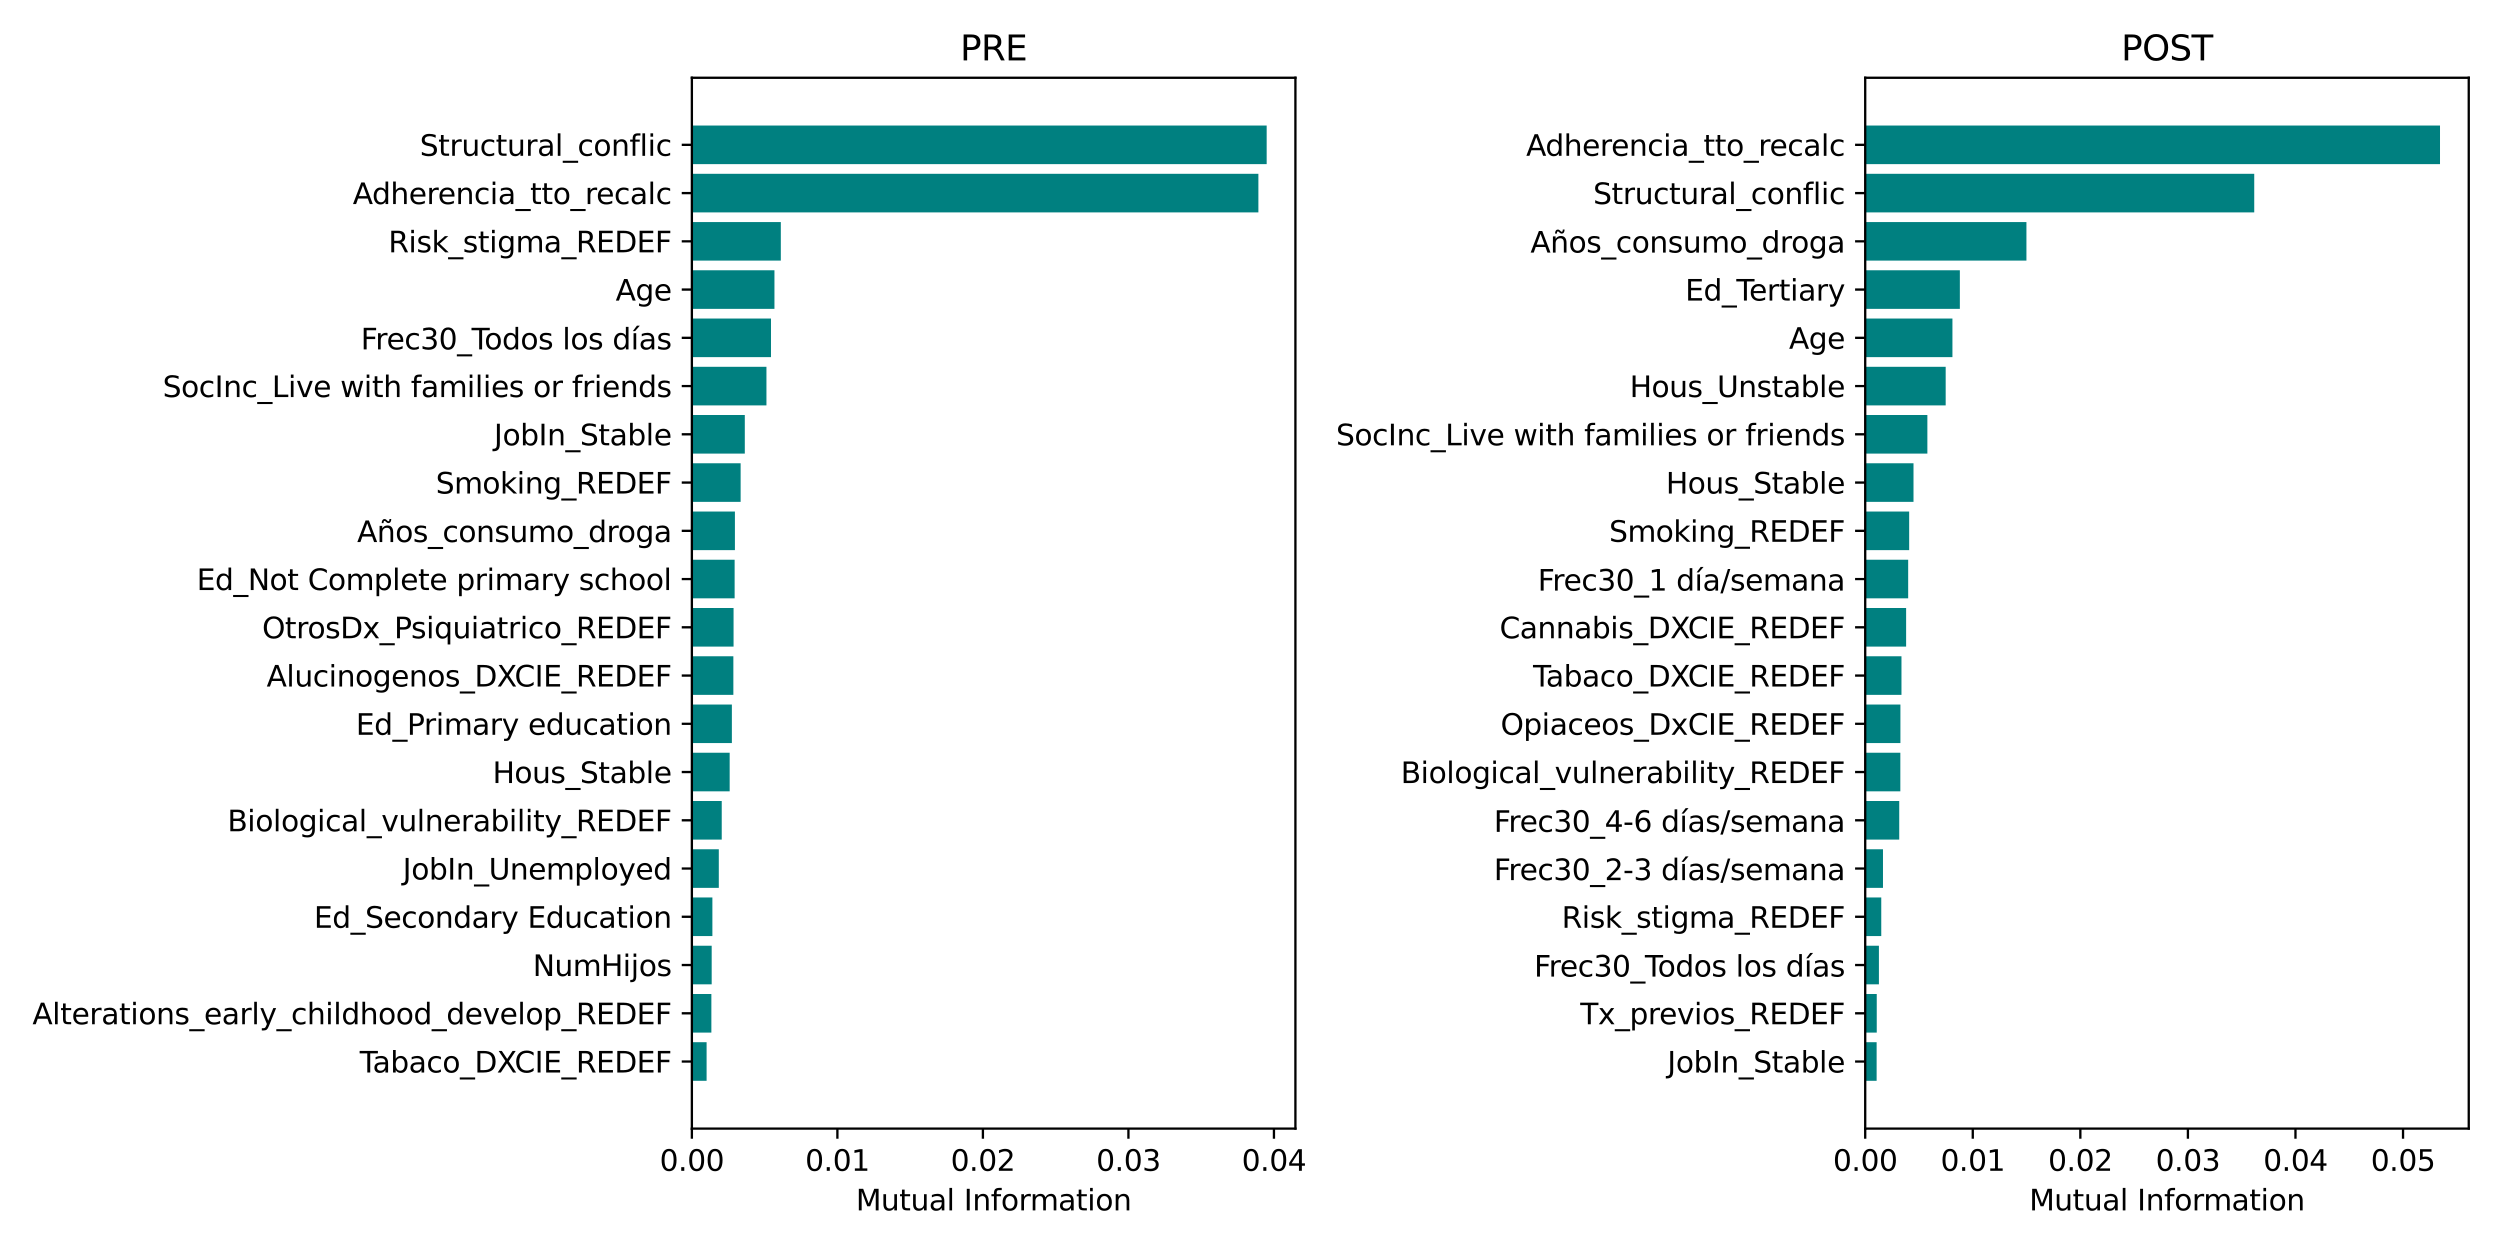 <?xml version="1.0" encoding="utf-8" standalone="no"?>
<!DOCTYPE svg PUBLIC "-//W3C//DTD SVG 1.1//EN"
  "http://www.w3.org/Graphics/SVG/1.1/DTD/svg11.dtd">
<svg xmlns:xlink="http://www.w3.org/1999/xlink" width="864pt" height="432pt" viewBox="0 0 864 432" xmlns="http://www.w3.org/2000/svg" version="1.1">
 <defs>
  <style type="text/css">*{stroke-linejoin: round; stroke-linecap: butt}</style>
 </defs>
 <g id="figure_1">
  <g id="patch_1">
   <path d="M 0 432 
L 864 432 
L 864 0 
L 0 0 
z
" style="fill: #ffffff"/>
  </g>
  <g id="axes_1">
   <g id="patch_2">
    <path d="M 239.11 390.04 
L 447.694 390.04 
L 447.694 26.88 
L 239.11 26.88 
z
" style="fill: #ffffff"/>
   </g>
   <g id="patch_3">
    <path d="M 239.11 373.533 
L 244.202 373.533 
L 244.202 360.194 
L 239.11 360.194 
z
" clip-path="url(#pf3a0e056ed)" style="fill: #008080"/>
   </g>
   <g id="patch_4">
    <path d="M 239.11 356.859 
L 245.85 356.859 
L 245.85 343.52 
L 239.11 343.52 
z
" clip-path="url(#pf3a0e056ed)" style="fill: #008080"/>
   </g>
   <g id="patch_5">
    <path d="M 239.11 340.185 
L 245.958 340.185 
L 245.958 326.845 
L 239.11 326.845 
z
" clip-path="url(#pf3a0e056ed)" style="fill: #008080"/>
   </g>
   <g id="patch_6">
    <path d="M 239.11 323.511 
L 246.201 323.511 
L 246.201 310.171 
L 239.11 310.171 
z
" clip-path="url(#pf3a0e056ed)" style="fill: #008080"/>
   </g>
   <g id="patch_7">
    <path d="M 239.11 306.837 
L 248.419 306.837 
L 248.419 293.497 
L 239.11 293.497 
z
" clip-path="url(#pf3a0e056ed)" style="fill: #008080"/>
   </g>
   <g id="patch_8">
    <path d="M 239.11 290.163 
L 249.432 290.163 
L 249.432 276.823 
L 239.11 276.823 
z
" clip-path="url(#pf3a0e056ed)" style="fill: #008080"/>
   </g>
   <g id="patch_9">
    <path d="M 239.11 273.489 
L 252.174 273.489 
L 252.174 260.149 
L 239.11 260.149 
z
" clip-path="url(#pf3a0e056ed)" style="fill: #008080"/>
   </g>
   <g id="patch_10">
    <path d="M 239.11 256.815 
L 252.935 256.815 
L 252.935 243.475 
L 239.11 243.475 
z
" clip-path="url(#pf3a0e056ed)" style="fill: #008080"/>
   </g>
   <g id="patch_11">
    <path d="M 239.11 240.141 
L 253.449 240.141 
L 253.449 226.801 
L 239.11 226.801 
z
" clip-path="url(#pf3a0e056ed)" style="fill: #008080"/>
   </g>
   <g id="patch_12">
    <path d="M 239.11 223.467 
L 253.519 223.467 
L 253.519 210.127 
L 239.11 210.127 
z
" clip-path="url(#pf3a0e056ed)" style="fill: #008080"/>
   </g>
   <g id="patch_13">
    <path d="M 239.11 206.793 
L 253.889 206.793 
L 253.889 193.453 
L 239.11 193.453 
z
" clip-path="url(#pf3a0e056ed)" style="fill: #008080"/>
   </g>
   <g id="patch_14">
    <path d="M 239.11 190.119 
L 253.986 190.119 
L 253.986 176.779 
L 239.11 176.779 
z
" clip-path="url(#pf3a0e056ed)" style="fill: #008080"/>
   </g>
   <g id="patch_15">
    <path d="M 239.11 173.445 
L 255.962 173.445 
L 255.962 160.105 
L 239.11 160.105 
z
" clip-path="url(#pf3a0e056ed)" style="fill: #008080"/>
   </g>
   <g id="patch_16">
    <path d="M 239.11 156.771 
L 257.404 156.771 
L 257.404 143.431 
L 239.11 143.431 
z
" clip-path="url(#pf3a0e056ed)" style="fill: #008080"/>
   </g>
   <g id="patch_17">
    <path d="M 239.11 140.097 
L 264.883 140.097 
L 264.883 126.757 
L 239.11 126.757 
z
" clip-path="url(#pf3a0e056ed)" style="fill: #008080"/>
   </g>
   <g id="patch_18">
    <path d="M 239.11 123.423 
L 266.455 123.423 
L 266.455 110.083 
L 239.11 110.083 
z
" clip-path="url(#pf3a0e056ed)" style="fill: #008080"/>
   </g>
   <g id="patch_19">
    <path d="M 239.11 106.749 
L 267.649 106.749 
L 267.649 93.409 
L 239.11 93.409 
z
" clip-path="url(#pf3a0e056ed)" style="fill: #008080"/>
   </g>
   <g id="patch_20">
    <path d="M 239.11 90.075 
L 269.852 90.075 
L 269.852 76.735 
L 239.11 76.735 
z
" clip-path="url(#pf3a0e056ed)" style="fill: #008080"/>
   </g>
   <g id="patch_21">
    <path d="M 239.11 73.4 
L 434.899 73.4 
L 434.899 60.061 
L 239.11 60.061 
z
" clip-path="url(#pf3a0e056ed)" style="fill: #008080"/>
   </g>
   <g id="patch_22">
    <path d="M 239.11 56.726 
L 437.762 56.726 
L 437.762 43.387 
L 239.11 43.387 
z
" clip-path="url(#pf3a0e056ed)" style="fill: #008080"/>
   </g>
   <g id="matplotlib.axis_1">
    <g id="xtick_1">
     <g id="line2d_1">
      <defs>
       <path id="m87ac2a84f2" d="M 0 0 
L 0 3.5 
" style="stroke: #000000; stroke-width: 0.8"/>
      </defs>
      <g>
       <use xlink:href="#m87ac2a84f2" x="239.11" y="390.04" style="stroke: #000000; stroke-width: 0.8"/>
      </g>
     </g>
     <g id="text_1">
      <!-- 0.00 -->
      <g transform="translate(227.977 404.638) scale(0.1 -0.1)">
       <defs>
        <path id="DejaVuSans-30" d="M 2034 4250 
Q 1547 4250 1301 3770 
Q 1056 3291 1056 2328 
Q 1056 1369 1301 889 
Q 1547 409 2034 409 
Q 2525 409 2770 889 
Q 3016 1369 3016 2328 
Q 3016 3291 2770 3770 
Q 2525 4250 2034 4250 
z
M 2034 4750 
Q 2819 4750 3233 4129 
Q 3647 3509 3647 2328 
Q 3647 1150 3233 529 
Q 2819 -91 2034 -91 
Q 1250 -91 836 529 
Q 422 1150 422 2328 
Q 422 3509 836 4129 
Q 1250 4750 2034 4750 
z
" transform="scale(0.016)"/>
        <path id="DejaVuSans-2e" d="M 684 794 
L 1344 794 
L 1344 0 
L 684 0 
L 684 794 
z
" transform="scale(0.016)"/>
       </defs>
       <use xlink:href="#DejaVuSans-30"/>
       <use xlink:href="#DejaVuSans-2e" x="63.623"/>
       <use xlink:href="#DejaVuSans-30" x="95.41"/>
       <use xlink:href="#DejaVuSans-30" x="159.033"/>
      </g>
     </g>
    </g>
    <g id="xtick_2">
     <g id="line2d_2">
      <g>
       <use xlink:href="#m87ac2a84f2" x="289.402" y="390.04" style="stroke: #000000; stroke-width: 0.8"/>
      </g>
     </g>
     <g id="text_2">
      <!-- 0.01 -->
      <g transform="translate(278.269 404.638) scale(0.1 -0.1)">
       <defs>
        <path id="DejaVuSans-31" d="M 794 531 
L 1825 531 
L 1825 4091 
L 703 3866 
L 703 4441 
L 1819 4666 
L 2450 4666 
L 2450 531 
L 3481 531 
L 3481 0 
L 794 0 
L 794 531 
z
" transform="scale(0.016)"/>
       </defs>
       <use xlink:href="#DejaVuSans-30"/>
       <use xlink:href="#DejaVuSans-2e" x="63.623"/>
       <use xlink:href="#DejaVuSans-30" x="95.41"/>
       <use xlink:href="#DejaVuSans-31" x="159.033"/>
      </g>
     </g>
    </g>
    <g id="xtick_3">
     <g id="line2d_3">
      <g>
       <use xlink:href="#m87ac2a84f2" x="339.693" y="390.04" style="stroke: #000000; stroke-width: 0.8"/>
      </g>
     </g>
     <g id="text_3">
      <!-- 0.02 -->
      <g transform="translate(328.561 404.638) scale(0.1 -0.1)">
       <defs>
        <path id="DejaVuSans-32" d="M 1228 531 
L 3431 531 
L 3431 0 
L 469 0 
L 469 531 
Q 828 903 1448 1529 
Q 2069 2156 2228 2338 
Q 2531 2678 2651 2914 
Q 2772 3150 2772 3378 
Q 2772 3750 2511 3984 
Q 2250 4219 1831 4219 
Q 1534 4219 1204 4116 
Q 875 4013 500 3803 
L 500 4441 
Q 881 4594 1212 4672 
Q 1544 4750 1819 4750 
Q 2544 4750 2975 4387 
Q 3406 4025 3406 3419 
Q 3406 3131 3298 2873 
Q 3191 2616 2906 2266 
Q 2828 2175 2409 1742 
Q 1991 1309 1228 531 
z
" transform="scale(0.016)"/>
       </defs>
       <use xlink:href="#DejaVuSans-30"/>
       <use xlink:href="#DejaVuSans-2e" x="63.623"/>
       <use xlink:href="#DejaVuSans-30" x="95.41"/>
       <use xlink:href="#DejaVuSans-32" x="159.033"/>
      </g>
     </g>
    </g>
    <g id="xtick_4">
     <g id="line2d_4">
      <g>
       <use xlink:href="#m87ac2a84f2" x="389.985" y="390.04" style="stroke: #000000; stroke-width: 0.8"/>
      </g>
     </g>
     <g id="text_4">
      <!-- 0.03 -->
      <g transform="translate(378.852 404.638) scale(0.1 -0.1)">
       <defs>
        <path id="DejaVuSans-33" d="M 2597 2516 
Q 3050 2419 3304 2112 
Q 3559 1806 3559 1356 
Q 3559 666 3084 287 
Q 2609 -91 1734 -91 
Q 1441 -91 1130 -33 
Q 819 25 488 141 
L 488 750 
Q 750 597 1062 519 
Q 1375 441 1716 441 
Q 2309 441 2620 675 
Q 2931 909 2931 1356 
Q 2931 1769 2642 2001 
Q 2353 2234 1838 2234 
L 1294 2234 
L 1294 2753 
L 1863 2753 
Q 2328 2753 2575 2939 
Q 2822 3125 2822 3475 
Q 2822 3834 2567 4026 
Q 2313 4219 1838 4219 
Q 1578 4219 1281 4162 
Q 984 4106 628 3988 
L 628 4550 
Q 988 4650 1302 4700 
Q 1616 4750 1894 4750 
Q 2613 4750 3031 4423 
Q 3450 4097 3450 3541 
Q 3450 3153 3228 2886 
Q 3006 2619 2597 2516 
z
" transform="scale(0.016)"/>
       </defs>
       <use xlink:href="#DejaVuSans-30"/>
       <use xlink:href="#DejaVuSans-2e" x="63.623"/>
       <use xlink:href="#DejaVuSans-30" x="95.41"/>
       <use xlink:href="#DejaVuSans-33" x="159.033"/>
      </g>
     </g>
    </g>
    <g id="xtick_5">
     <g id="line2d_5">
      <g>
       <use xlink:href="#m87ac2a84f2" x="440.277" y="390.04" style="stroke: #000000; stroke-width: 0.8"/>
      </g>
     </g>
     <g id="text_5">
      <!-- 0.04 -->
      <g transform="translate(429.144 404.638) scale(0.1 -0.1)">
       <defs>
        <path id="DejaVuSans-34" d="M 2419 4116 
L 825 1625 
L 2419 1625 
L 2419 4116 
z
M 2253 4666 
L 3047 4666 
L 3047 1625 
L 3713 1625 
L 3713 1100 
L 3047 1100 
L 3047 0 
L 2419 0 
L 2419 1100 
L 313 1100 
L 313 1709 
L 2253 4666 
z
" transform="scale(0.016)"/>
       </defs>
       <use xlink:href="#DejaVuSans-30"/>
       <use xlink:href="#DejaVuSans-2e" x="63.623"/>
       <use xlink:href="#DejaVuSans-30" x="95.41"/>
       <use xlink:href="#DejaVuSans-34" x="159.033"/>
      </g>
     </g>
    </g>
    <g id="text_6">
     <!-- Mutual Information -->
     <g transform="translate(295.805 418.317) scale(0.1 -0.1)">
      <defs>
       <path id="DejaVuSans-4d" d="M 628 4666 
L 1569 4666 
L 2759 1491 
L 3956 4666 
L 4897 4666 
L 4897 0 
L 4281 0 
L 4281 4097 
L 3078 897 
L 2444 897 
L 1241 4097 
L 1241 0 
L 628 0 
L 628 4666 
z
" transform="scale(0.016)"/>
       <path id="DejaVuSans-75" d="M 544 1381 
L 544 3500 
L 1119 3500 
L 1119 1403 
Q 1119 906 1312 657 
Q 1506 409 1894 409 
Q 2359 409 2629 706 
Q 2900 1003 2900 1516 
L 2900 3500 
L 3475 3500 
L 3475 0 
L 2900 0 
L 2900 538 
Q 2691 219 2414 64 
Q 2138 -91 1772 -91 
Q 1169 -91 856 284 
Q 544 659 544 1381 
z
M 1991 3584 
L 1991 3584 
z
" transform="scale(0.016)"/>
       <path id="DejaVuSans-74" d="M 1172 4494 
L 1172 3500 
L 2356 3500 
L 2356 3053 
L 1172 3053 
L 1172 1153 
Q 1172 725 1289 603 
Q 1406 481 1766 481 
L 2356 481 
L 2356 0 
L 1766 0 
Q 1100 0 847 248 
Q 594 497 594 1153 
L 594 3053 
L 172 3053 
L 172 3500 
L 594 3500 
L 594 4494 
L 1172 4494 
z
" transform="scale(0.016)"/>
       <path id="DejaVuSans-61" d="M 2194 1759 
Q 1497 1759 1228 1600 
Q 959 1441 959 1056 
Q 959 750 1161 570 
Q 1363 391 1709 391 
Q 2188 391 2477 730 
Q 2766 1069 2766 1631 
L 2766 1759 
L 2194 1759 
z
M 3341 1997 
L 3341 0 
L 2766 0 
L 2766 531 
Q 2569 213 2275 61 
Q 1981 -91 1556 -91 
Q 1019 -91 701 211 
Q 384 513 384 1019 
Q 384 1609 779 1909 
Q 1175 2209 1959 2209 
L 2766 2209 
L 2766 2266 
Q 2766 2663 2505 2880 
Q 2244 3097 1772 3097 
Q 1472 3097 1187 3025 
Q 903 2953 641 2809 
L 641 3341 
Q 956 3463 1253 3523 
Q 1550 3584 1831 3584 
Q 2591 3584 2966 3190 
Q 3341 2797 3341 1997 
z
" transform="scale(0.016)"/>
       <path id="DejaVuSans-6c" d="M 603 4863 
L 1178 4863 
L 1178 0 
L 603 0 
L 603 4863 
z
" transform="scale(0.016)"/>
       <path id="DejaVuSans-20" transform="scale(0.016)"/>
       <path id="DejaVuSans-49" d="M 628 4666 
L 1259 4666 
L 1259 0 
L 628 0 
L 628 4666 
z
" transform="scale(0.016)"/>
       <path id="DejaVuSans-6e" d="M 3513 2113 
L 3513 0 
L 2938 0 
L 2938 2094 
Q 2938 2591 2744 2837 
Q 2550 3084 2163 3084 
Q 1697 3084 1428 2787 
Q 1159 2491 1159 1978 
L 1159 0 
L 581 0 
L 581 3500 
L 1159 3500 
L 1159 2956 
Q 1366 3272 1645 3428 
Q 1925 3584 2291 3584 
Q 2894 3584 3203 3211 
Q 3513 2838 3513 2113 
z
" transform="scale(0.016)"/>
       <path id="DejaVuSans-66" d="M 2375 4863 
L 2375 4384 
L 1825 4384 
Q 1516 4384 1395 4259 
Q 1275 4134 1275 3809 
L 1275 3500 
L 2222 3500 
L 2222 3053 
L 1275 3053 
L 1275 0 
L 697 0 
L 697 3053 
L 147 3053 
L 147 3500 
L 697 3500 
L 697 3744 
Q 697 4328 969 4595 
Q 1241 4863 1831 4863 
L 2375 4863 
z
" transform="scale(0.016)"/>
       <path id="DejaVuSans-6f" d="M 1959 3097 
Q 1497 3097 1228 2736 
Q 959 2375 959 1747 
Q 959 1119 1226 758 
Q 1494 397 1959 397 
Q 2419 397 2687 759 
Q 2956 1122 2956 1747 
Q 2956 2369 2687 2733 
Q 2419 3097 1959 3097 
z
M 1959 3584 
Q 2709 3584 3137 3096 
Q 3566 2609 3566 1747 
Q 3566 888 3137 398 
Q 2709 -91 1959 -91 
Q 1206 -91 779 398 
Q 353 888 353 1747 
Q 353 2609 779 3096 
Q 1206 3584 1959 3584 
z
" transform="scale(0.016)"/>
       <path id="DejaVuSans-72" d="M 2631 2963 
Q 2534 3019 2420 3045 
Q 2306 3072 2169 3072 
Q 1681 3072 1420 2755 
Q 1159 2438 1159 1844 
L 1159 0 
L 581 0 
L 581 3500 
L 1159 3500 
L 1159 2956 
Q 1341 3275 1631 3429 
Q 1922 3584 2338 3584 
Q 2397 3584 2469 3576 
Q 2541 3569 2628 3553 
L 2631 2963 
z
" transform="scale(0.016)"/>
       <path id="DejaVuSans-6d" d="M 3328 2828 
Q 3544 3216 3844 3400 
Q 4144 3584 4550 3584 
Q 5097 3584 5394 3201 
Q 5691 2819 5691 2113 
L 5691 0 
L 5113 0 
L 5113 2094 
Q 5113 2597 4934 2840 
Q 4756 3084 4391 3084 
Q 3944 3084 3684 2787 
Q 3425 2491 3425 1978 
L 3425 0 
L 2847 0 
L 2847 2094 
Q 2847 2600 2669 2842 
Q 2491 3084 2119 3084 
Q 1678 3084 1418 2786 
Q 1159 2488 1159 1978 
L 1159 0 
L 581 0 
L 581 3500 
L 1159 3500 
L 1159 2956 
Q 1356 3278 1631 3431 
Q 1906 3584 2284 3584 
Q 2666 3584 2933 3390 
Q 3200 3197 3328 2828 
z
" transform="scale(0.016)"/>
       <path id="DejaVuSans-69" d="M 603 3500 
L 1178 3500 
L 1178 0 
L 603 0 
L 603 3500 
z
M 603 4863 
L 1178 4863 
L 1178 4134 
L 603 4134 
L 603 4863 
z
" transform="scale(0.016)"/>
      </defs>
      <use xlink:href="#DejaVuSans-4d"/>
      <use xlink:href="#DejaVuSans-75" x="86.279"/>
      <use xlink:href="#DejaVuSans-74" x="149.658"/>
      <use xlink:href="#DejaVuSans-75" x="188.867"/>
      <use xlink:href="#DejaVuSans-61" x="252.246"/>
      <use xlink:href="#DejaVuSans-6c" x="313.525"/>
      <use xlink:href="#DejaVuSans-20" x="341.309"/>
      <use xlink:href="#DejaVuSans-49" x="373.096"/>
      <use xlink:href="#DejaVuSans-6e" x="402.588"/>
      <use xlink:href="#DejaVuSans-66" x="465.967"/>
      <use xlink:href="#DejaVuSans-6f" x="501.172"/>
      <use xlink:href="#DejaVuSans-72" x="562.354"/>
      <use xlink:href="#DejaVuSans-6d" x="601.717"/>
      <use xlink:href="#DejaVuSans-61" x="699.129"/>
      <use xlink:href="#DejaVuSans-74" x="760.408"/>
      <use xlink:href="#DejaVuSans-69" x="799.617"/>
      <use xlink:href="#DejaVuSans-6f" x="827.4"/>
      <use xlink:href="#DejaVuSans-6e" x="888.582"/>
     </g>
    </g>
   </g>
   <g id="matplotlib.axis_2">
    <g id="ytick_1">
     <g id="line2d_6">
      <defs>
       <path id="mddad12945b" d="M 0 0 
L -3.5 0 
" style="stroke: #000000; stroke-width: 0.8"/>
      </defs>
      <g>
       <use xlink:href="#mddad12945b" x="239.11" y="366.863" style="stroke: #000000; stroke-width: 0.8"/>
      </g>
     </g>
     <g id="text_7">
      <!-- Tabaco_DXCIE_REDEF -->
      <g transform="translate(124.316 370.662) scale(0.1 -0.1)">
       <defs>
        <path id="DejaVuSans-54" d="M -19 4666 
L 3928 4666 
L 3928 4134 
L 2272 4134 
L 2272 0 
L 1638 0 
L 1638 4134 
L -19 4134 
L -19 4666 
z
" transform="scale(0.016)"/>
        <path id="DejaVuSans-62" d="M 3116 1747 
Q 3116 2381 2855 2742 
Q 2594 3103 2138 3103 
Q 1681 3103 1420 2742 
Q 1159 2381 1159 1747 
Q 1159 1113 1420 752 
Q 1681 391 2138 391 
Q 2594 391 2855 752 
Q 3116 1113 3116 1747 
z
M 1159 2969 
Q 1341 3281 1617 3432 
Q 1894 3584 2278 3584 
Q 2916 3584 3314 3078 
Q 3713 2572 3713 1747 
Q 3713 922 3314 415 
Q 2916 -91 2278 -91 
Q 1894 -91 1617 61 
Q 1341 213 1159 525 
L 1159 0 
L 581 0 
L 581 4863 
L 1159 4863 
L 1159 2969 
z
" transform="scale(0.016)"/>
        <path id="DejaVuSans-63" d="M 3122 3366 
L 3122 2828 
Q 2878 2963 2633 3030 
Q 2388 3097 2138 3097 
Q 1578 3097 1268 2742 
Q 959 2388 959 1747 
Q 959 1106 1268 751 
Q 1578 397 2138 397 
Q 2388 397 2633 464 
Q 2878 531 3122 666 
L 3122 134 
Q 2881 22 2623 -34 
Q 2366 -91 2075 -91 
Q 1284 -91 818 406 
Q 353 903 353 1747 
Q 353 2603 823 3093 
Q 1294 3584 2113 3584 
Q 2378 3584 2631 3529 
Q 2884 3475 3122 3366 
z
" transform="scale(0.016)"/>
        <path id="DejaVuSans-5f" d="M 3263 -1063 
L 3263 -1509 
L -63 -1509 
L -63 -1063 
L 3263 -1063 
z
" transform="scale(0.016)"/>
        <path id="DejaVuSans-44" d="M 1259 4147 
L 1259 519 
L 2022 519 
Q 2988 519 3436 956 
Q 3884 1394 3884 2338 
Q 3884 3275 3436 3711 
Q 2988 4147 2022 4147 
L 1259 4147 
z
M 628 4666 
L 1925 4666 
Q 3281 4666 3915 4102 
Q 4550 3538 4550 2338 
Q 4550 1131 3912 565 
Q 3275 0 1925 0 
L 628 0 
L 628 4666 
z
" transform="scale(0.016)"/>
        <path id="DejaVuSans-58" d="M 403 4666 
L 1081 4666 
L 2241 2931 
L 3406 4666 
L 4084 4666 
L 2584 2425 
L 4184 0 
L 3506 0 
L 2194 1984 
L 872 0 
L 191 0 
L 1856 2491 
L 403 4666 
z
" transform="scale(0.016)"/>
        <path id="DejaVuSans-43" d="M 4122 4306 
L 4122 3641 
Q 3803 3938 3442 4084 
Q 3081 4231 2675 4231 
Q 1875 4231 1450 3742 
Q 1025 3253 1025 2328 
Q 1025 1406 1450 917 
Q 1875 428 2675 428 
Q 3081 428 3442 575 
Q 3803 722 4122 1019 
L 4122 359 
Q 3791 134 3420 21 
Q 3050 -91 2638 -91 
Q 1578 -91 968 557 
Q 359 1206 359 2328 
Q 359 3453 968 4101 
Q 1578 4750 2638 4750 
Q 3056 4750 3426 4639 
Q 3797 4528 4122 4306 
z
" transform="scale(0.016)"/>
        <path id="DejaVuSans-45" d="M 628 4666 
L 3578 4666 
L 3578 4134 
L 1259 4134 
L 1259 2753 
L 3481 2753 
L 3481 2222 
L 1259 2222 
L 1259 531 
L 3634 531 
L 3634 0 
L 628 0 
L 628 4666 
z
" transform="scale(0.016)"/>
        <path id="DejaVuSans-52" d="M 2841 2188 
Q 3044 2119 3236 1894 
Q 3428 1669 3622 1275 
L 4263 0 
L 3584 0 
L 2988 1197 
Q 2756 1666 2539 1819 
Q 2322 1972 1947 1972 
L 1259 1972 
L 1259 0 
L 628 0 
L 628 4666 
L 2053 4666 
Q 2853 4666 3247 4331 
Q 3641 3997 3641 3322 
Q 3641 2881 3436 2590 
Q 3231 2300 2841 2188 
z
M 1259 4147 
L 1259 2491 
L 2053 2491 
Q 2509 2491 2742 2702 
Q 2975 2913 2975 3322 
Q 2975 3731 2742 3939 
Q 2509 4147 2053 4147 
L 1259 4147 
z
" transform="scale(0.016)"/>
        <path id="DejaVuSans-46" d="M 628 4666 
L 3309 4666 
L 3309 4134 
L 1259 4134 
L 1259 2759 
L 3109 2759 
L 3109 2228 
L 1259 2228 
L 1259 0 
L 628 0 
L 628 4666 
z
" transform="scale(0.016)"/>
       </defs>
       <use xlink:href="#DejaVuSans-54"/>
       <use xlink:href="#DejaVuSans-61" x="44.584"/>
       <use xlink:href="#DejaVuSans-62" x="105.863"/>
       <use xlink:href="#DejaVuSans-61" x="169.34"/>
       <use xlink:href="#DejaVuSans-63" x="230.619"/>
       <use xlink:href="#DejaVuSans-6f" x="285.6"/>
       <use xlink:href="#DejaVuSans-5f" x="346.781"/>
       <use xlink:href="#DejaVuSans-44" x="396.781"/>
       <use xlink:href="#DejaVuSans-58" x="473.783"/>
       <use xlink:href="#DejaVuSans-43" x="535.039"/>
       <use xlink:href="#DejaVuSans-49" x="604.863"/>
       <use xlink:href="#DejaVuSans-45" x="634.355"/>
       <use xlink:href="#DejaVuSans-5f" x="697.539"/>
       <use xlink:href="#DejaVuSans-52" x="747.539"/>
       <use xlink:href="#DejaVuSans-45" x="817.021"/>
       <use xlink:href="#DejaVuSans-44" x="880.205"/>
       <use xlink:href="#DejaVuSans-45" x="957.207"/>
       <use xlink:href="#DejaVuSans-46" x="1020.391"/>
      </g>
     </g>
    </g>
    <g id="ytick_2">
     <g id="line2d_7">
      <g>
       <use xlink:href="#mddad12945b" x="239.11" y="350.189" style="stroke: #000000; stroke-width: 0.8"/>
      </g>
     </g>
     <g id="text_8">
      <!-- Alterations_early_childhood_develop_REDEF -->
      <g transform="translate(11.205 353.988) scale(0.1 -0.1)">
       <defs>
        <path id="DejaVuSans-41" d="M 2188 4044 
L 1331 1722 
L 3047 1722 
L 2188 4044 
z
M 1831 4666 
L 2547 4666 
L 4325 0 
L 3669 0 
L 3244 1197 
L 1141 1197 
L 716 0 
L 50 0 
L 1831 4666 
z
" transform="scale(0.016)"/>
        <path id="DejaVuSans-65" d="M 3597 1894 
L 3597 1613 
L 953 1613 
Q 991 1019 1311 708 
Q 1631 397 2203 397 
Q 2534 397 2845 478 
Q 3156 559 3463 722 
L 3463 178 
Q 3153 47 2828 -22 
Q 2503 -91 2169 -91 
Q 1331 -91 842 396 
Q 353 884 353 1716 
Q 353 2575 817 3079 
Q 1281 3584 2069 3584 
Q 2775 3584 3186 3129 
Q 3597 2675 3597 1894 
z
M 3022 2063 
Q 3016 2534 2758 2815 
Q 2500 3097 2075 3097 
Q 1594 3097 1305 2825 
Q 1016 2553 972 2059 
L 3022 2063 
z
" transform="scale(0.016)"/>
        <path id="DejaVuSans-73" d="M 2834 3397 
L 2834 2853 
Q 2591 2978 2328 3040 
Q 2066 3103 1784 3103 
Q 1356 3103 1142 2972 
Q 928 2841 928 2578 
Q 928 2378 1081 2264 
Q 1234 2150 1697 2047 
L 1894 2003 
Q 2506 1872 2764 1633 
Q 3022 1394 3022 966 
Q 3022 478 2636 193 
Q 2250 -91 1575 -91 
Q 1294 -91 989 -36 
Q 684 19 347 128 
L 347 722 
Q 666 556 975 473 
Q 1284 391 1588 391 
Q 1994 391 2212 530 
Q 2431 669 2431 922 
Q 2431 1156 2273 1281 
Q 2116 1406 1581 1522 
L 1381 1569 
Q 847 1681 609 1914 
Q 372 2147 372 2553 
Q 372 3047 722 3315 
Q 1072 3584 1716 3584 
Q 2034 3584 2315 3537 
Q 2597 3491 2834 3397 
z
" transform="scale(0.016)"/>
        <path id="DejaVuSans-79" d="M 2059 -325 
Q 1816 -950 1584 -1140 
Q 1353 -1331 966 -1331 
L 506 -1331 
L 506 -850 
L 844 -850 
Q 1081 -850 1212 -737 
Q 1344 -625 1503 -206 
L 1606 56 
L 191 3500 
L 800 3500 
L 1894 763 
L 2988 3500 
L 3597 3500 
L 2059 -325 
z
" transform="scale(0.016)"/>
        <path id="DejaVuSans-68" d="M 3513 2113 
L 3513 0 
L 2938 0 
L 2938 2094 
Q 2938 2591 2744 2837 
Q 2550 3084 2163 3084 
Q 1697 3084 1428 2787 
Q 1159 2491 1159 1978 
L 1159 0 
L 581 0 
L 581 4863 
L 1159 4863 
L 1159 2956 
Q 1366 3272 1645 3428 
Q 1925 3584 2291 3584 
Q 2894 3584 3203 3211 
Q 3513 2838 3513 2113 
z
" transform="scale(0.016)"/>
        <path id="DejaVuSans-64" d="M 2906 2969 
L 2906 4863 
L 3481 4863 
L 3481 0 
L 2906 0 
L 2906 525 
Q 2725 213 2448 61 
Q 2172 -91 1784 -91 
Q 1150 -91 751 415 
Q 353 922 353 1747 
Q 353 2572 751 3078 
Q 1150 3584 1784 3584 
Q 2172 3584 2448 3432 
Q 2725 3281 2906 2969 
z
M 947 1747 
Q 947 1113 1208 752 
Q 1469 391 1925 391 
Q 2381 391 2643 752 
Q 2906 1113 2906 1747 
Q 2906 2381 2643 2742 
Q 2381 3103 1925 3103 
Q 1469 3103 1208 2742 
Q 947 2381 947 1747 
z
" transform="scale(0.016)"/>
        <path id="DejaVuSans-76" d="M 191 3500 
L 800 3500 
L 1894 563 
L 2988 3500 
L 3597 3500 
L 2284 0 
L 1503 0 
L 191 3500 
z
" transform="scale(0.016)"/>
        <path id="DejaVuSans-70" d="M 1159 525 
L 1159 -1331 
L 581 -1331 
L 581 3500 
L 1159 3500 
L 1159 2969 
Q 1341 3281 1617 3432 
Q 1894 3584 2278 3584 
Q 2916 3584 3314 3078 
Q 3713 2572 3713 1747 
Q 3713 922 3314 415 
Q 2916 -91 2278 -91 
Q 1894 -91 1617 61 
Q 1341 213 1159 525 
z
M 3116 1747 
Q 3116 2381 2855 2742 
Q 2594 3103 2138 3103 
Q 1681 3103 1420 2742 
Q 1159 2381 1159 1747 
Q 1159 1113 1420 752 
Q 1681 391 2138 391 
Q 2594 391 2855 752 
Q 3116 1113 3116 1747 
z
" transform="scale(0.016)"/>
       </defs>
       <use xlink:href="#DejaVuSans-41"/>
       <use xlink:href="#DejaVuSans-6c" x="68.408"/>
       <use xlink:href="#DejaVuSans-74" x="96.191"/>
       <use xlink:href="#DejaVuSans-65" x="135.4"/>
       <use xlink:href="#DejaVuSans-72" x="196.924"/>
       <use xlink:href="#DejaVuSans-61" x="238.037"/>
       <use xlink:href="#DejaVuSans-74" x="299.316"/>
       <use xlink:href="#DejaVuSans-69" x="338.525"/>
       <use xlink:href="#DejaVuSans-6f" x="366.309"/>
       <use xlink:href="#DejaVuSans-6e" x="427.49"/>
       <use xlink:href="#DejaVuSans-73" x="490.869"/>
       <use xlink:href="#DejaVuSans-5f" x="542.969"/>
       <use xlink:href="#DejaVuSans-65" x="592.969"/>
       <use xlink:href="#DejaVuSans-61" x="654.492"/>
       <use xlink:href="#DejaVuSans-72" x="715.771"/>
       <use xlink:href="#DejaVuSans-6c" x="756.885"/>
       <use xlink:href="#DejaVuSans-79" x="784.668"/>
       <use xlink:href="#DejaVuSans-5f" x="843.848"/>
       <use xlink:href="#DejaVuSans-63" x="893.848"/>
       <use xlink:href="#DejaVuSans-68" x="948.828"/>
       <use xlink:href="#DejaVuSans-69" x="1012.207"/>
       <use xlink:href="#DejaVuSans-6c" x="1039.99"/>
       <use xlink:href="#DejaVuSans-64" x="1067.773"/>
       <use xlink:href="#DejaVuSans-68" x="1131.25"/>
       <use xlink:href="#DejaVuSans-6f" x="1194.629"/>
       <use xlink:href="#DejaVuSans-6f" x="1255.811"/>
       <use xlink:href="#DejaVuSans-64" x="1316.992"/>
       <use xlink:href="#DejaVuSans-5f" x="1380.469"/>
       <use xlink:href="#DejaVuSans-64" x="1430.469"/>
       <use xlink:href="#DejaVuSans-65" x="1493.945"/>
       <use xlink:href="#DejaVuSans-76" x="1555.469"/>
       <use xlink:href="#DejaVuSans-65" x="1614.648"/>
       <use xlink:href="#DejaVuSans-6c" x="1676.172"/>
       <use xlink:href="#DejaVuSans-6f" x="1703.955"/>
       <use xlink:href="#DejaVuSans-70" x="1765.137"/>
       <use xlink:href="#DejaVuSans-5f" x="1828.613"/>
       <use xlink:href="#DejaVuSans-52" x="1878.613"/>
       <use xlink:href="#DejaVuSans-45" x="1948.096"/>
       <use xlink:href="#DejaVuSans-44" x="2011.279"/>
       <use xlink:href="#DejaVuSans-45" x="2088.281"/>
       <use xlink:href="#DejaVuSans-46" x="2151.465"/>
      </g>
     </g>
    </g>
    <g id="ytick_3">
     <g id="line2d_8">
      <g>
       <use xlink:href="#mddad12945b" x="239.11" y="333.515" style="stroke: #000000; stroke-width: 0.8"/>
      </g>
     </g>
     <g id="text_9">
      <!-- NumHijos -->
      <g transform="translate(184.146 337.314) scale(0.1 -0.1)">
       <defs>
        <path id="DejaVuSans-4e" d="M 628 4666 
L 1478 4666 
L 3547 763 
L 3547 4666 
L 4159 4666 
L 4159 0 
L 3309 0 
L 1241 3903 
L 1241 0 
L 628 0 
L 628 4666 
z
" transform="scale(0.016)"/>
        <path id="DejaVuSans-48" d="M 628 4666 
L 1259 4666 
L 1259 2753 
L 3553 2753 
L 3553 4666 
L 4184 4666 
L 4184 0 
L 3553 0 
L 3553 2222 
L 1259 2222 
L 1259 0 
L 628 0 
L 628 4666 
z
" transform="scale(0.016)"/>
        <path id="DejaVuSans-6a" d="M 603 3500 
L 1178 3500 
L 1178 -63 
Q 1178 -731 923 -1031 
Q 669 -1331 103 -1331 
L -116 -1331 
L -116 -844 
L 38 -844 
Q 366 -844 484 -692 
Q 603 -541 603 -63 
L 603 3500 
z
M 603 4863 
L 1178 4863 
L 1178 4134 
L 603 4134 
L 603 4863 
z
" transform="scale(0.016)"/>
       </defs>
       <use xlink:href="#DejaVuSans-4e"/>
       <use xlink:href="#DejaVuSans-75" x="74.805"/>
       <use xlink:href="#DejaVuSans-6d" x="138.184"/>
       <use xlink:href="#DejaVuSans-48" x="235.596"/>
       <use xlink:href="#DejaVuSans-69" x="310.791"/>
       <use xlink:href="#DejaVuSans-6a" x="338.574"/>
       <use xlink:href="#DejaVuSans-6f" x="366.357"/>
       <use xlink:href="#DejaVuSans-73" x="427.539"/>
      </g>
     </g>
    </g>
    <g id="ytick_4">
     <g id="line2d_9">
      <g>
       <use xlink:href="#mddad12945b" x="239.11" y="316.841" style="stroke: #000000; stroke-width: 0.8"/>
      </g>
     </g>
     <g id="text_10">
      <!-- Ed_Secondary Education -->
      <g transform="translate(108.516 320.64) scale(0.1 -0.1)">
       <defs>
        <path id="DejaVuSans-53" d="M 3425 4513 
L 3425 3897 
Q 3066 4069 2747 4153 
Q 2428 4238 2131 4238 
Q 1616 4238 1336 4038 
Q 1056 3838 1056 3469 
Q 1056 3159 1242 3001 
Q 1428 2844 1947 2747 
L 2328 2669 
Q 3034 2534 3370 2195 
Q 3706 1856 3706 1288 
Q 3706 609 3251 259 
Q 2797 -91 1919 -91 
Q 1588 -91 1214 -16 
Q 841 59 441 206 
L 441 856 
Q 825 641 1194 531 
Q 1563 422 1919 422 
Q 2459 422 2753 634 
Q 3047 847 3047 1241 
Q 3047 1584 2836 1778 
Q 2625 1972 2144 2069 
L 1759 2144 
Q 1053 2284 737 2584 
Q 422 2884 422 3419 
Q 422 4038 858 4394 
Q 1294 4750 2059 4750 
Q 2388 4750 2728 4690 
Q 3069 4631 3425 4513 
z
" transform="scale(0.016)"/>
       </defs>
       <use xlink:href="#DejaVuSans-45"/>
       <use xlink:href="#DejaVuSans-64" x="63.184"/>
       <use xlink:href="#DejaVuSans-5f" x="126.66"/>
       <use xlink:href="#DejaVuSans-53" x="176.66"/>
       <use xlink:href="#DejaVuSans-65" x="240.137"/>
       <use xlink:href="#DejaVuSans-63" x="301.66"/>
       <use xlink:href="#DejaVuSans-6f" x="356.641"/>
       <use xlink:href="#DejaVuSans-6e" x="417.822"/>
       <use xlink:href="#DejaVuSans-64" x="481.201"/>
       <use xlink:href="#DejaVuSans-61" x="544.678"/>
       <use xlink:href="#DejaVuSans-72" x="605.957"/>
       <use xlink:href="#DejaVuSans-79" x="647.07"/>
       <use xlink:href="#DejaVuSans-20" x="706.25"/>
       <use xlink:href="#DejaVuSans-45" x="738.037"/>
       <use xlink:href="#DejaVuSans-64" x="801.221"/>
       <use xlink:href="#DejaVuSans-75" x="864.697"/>
       <use xlink:href="#DejaVuSans-63" x="928.076"/>
       <use xlink:href="#DejaVuSans-61" x="983.057"/>
       <use xlink:href="#DejaVuSans-74" x="1044.336"/>
       <use xlink:href="#DejaVuSans-69" x="1083.545"/>
       <use xlink:href="#DejaVuSans-6f" x="1111.328"/>
       <use xlink:href="#DejaVuSans-6e" x="1172.51"/>
      </g>
     </g>
    </g>
    <g id="ytick_5">
     <g id="line2d_10">
      <g>
       <use xlink:href="#mddad12945b" x="239.11" y="300.167" style="stroke: #000000; stroke-width: 0.8"/>
      </g>
     </g>
     <g id="text_11">
      <!-- JobIn_Unemployed -->
      <g transform="translate(139.19 303.966) scale(0.1 -0.1)">
       <defs>
        <path id="DejaVuSans-4a" d="M 628 4666 
L 1259 4666 
L 1259 325 
Q 1259 -519 939 -900 
Q 619 -1281 -91 -1281 
L -331 -1281 
L -331 -750 
L -134 -750 
Q 284 -750 456 -515 
Q 628 -281 628 325 
L 628 4666 
z
" transform="scale(0.016)"/>
        <path id="DejaVuSans-55" d="M 556 4666 
L 1191 4666 
L 1191 1831 
Q 1191 1081 1462 751 
Q 1734 422 2344 422 
Q 2950 422 3222 751 
Q 3494 1081 3494 1831 
L 3494 4666 
L 4128 4666 
L 4128 1753 
Q 4128 841 3676 375 
Q 3225 -91 2344 -91 
Q 1459 -91 1007 375 
Q 556 841 556 1753 
L 556 4666 
z
" transform="scale(0.016)"/>
       </defs>
       <use xlink:href="#DejaVuSans-4a"/>
       <use xlink:href="#DejaVuSans-6f" x="29.492"/>
       <use xlink:href="#DejaVuSans-62" x="90.674"/>
       <use xlink:href="#DejaVuSans-49" x="154.15"/>
       <use xlink:href="#DejaVuSans-6e" x="183.643"/>
       <use xlink:href="#DejaVuSans-5f" x="247.021"/>
       <use xlink:href="#DejaVuSans-55" x="297.021"/>
       <use xlink:href="#DejaVuSans-6e" x="370.215"/>
       <use xlink:href="#DejaVuSans-65" x="433.594"/>
       <use xlink:href="#DejaVuSans-6d" x="495.117"/>
       <use xlink:href="#DejaVuSans-70" x="592.529"/>
       <use xlink:href="#DejaVuSans-6c" x="656.006"/>
       <use xlink:href="#DejaVuSans-6f" x="683.789"/>
       <use xlink:href="#DejaVuSans-79" x="744.971"/>
       <use xlink:href="#DejaVuSans-65" x="804.15"/>
       <use xlink:href="#DejaVuSans-64" x="865.674"/>
      </g>
     </g>
    </g>
    <g id="ytick_6">
     <g id="line2d_11">
      <g>
       <use xlink:href="#mddad12945b" x="239.11" y="283.493" style="stroke: #000000; stroke-width: 0.8"/>
      </g>
     </g>
     <g id="text_12">
      <!-- Biological_vulnerability_REDEF -->
      <g transform="translate(78.601 287.292) scale(0.1 -0.1)">
       <defs>
        <path id="DejaVuSans-42" d="M 1259 2228 
L 1259 519 
L 2272 519 
Q 2781 519 3026 730 
Q 3272 941 3272 1375 
Q 3272 1813 3026 2020 
Q 2781 2228 2272 2228 
L 1259 2228 
z
M 1259 4147 
L 1259 2741 
L 2194 2741 
Q 2656 2741 2882 2914 
Q 3109 3088 3109 3444 
Q 3109 3797 2882 3972 
Q 2656 4147 2194 4147 
L 1259 4147 
z
M 628 4666 
L 2241 4666 
Q 2963 4666 3353 4366 
Q 3744 4066 3744 3513 
Q 3744 3084 3544 2831 
Q 3344 2578 2956 2516 
Q 3422 2416 3680 2098 
Q 3938 1781 3938 1306 
Q 3938 681 3513 340 
Q 3088 0 2303 0 
L 628 0 
L 628 4666 
z
" transform="scale(0.016)"/>
        <path id="DejaVuSans-67" d="M 2906 1791 
Q 2906 2416 2648 2759 
Q 2391 3103 1925 3103 
Q 1463 3103 1205 2759 
Q 947 2416 947 1791 
Q 947 1169 1205 825 
Q 1463 481 1925 481 
Q 2391 481 2648 825 
Q 2906 1169 2906 1791 
z
M 3481 434 
Q 3481 -459 3084 -895 
Q 2688 -1331 1869 -1331 
Q 1566 -1331 1297 -1286 
Q 1028 -1241 775 -1147 
L 775 -588 
Q 1028 -725 1275 -790 
Q 1522 -856 1778 -856 
Q 2344 -856 2625 -561 
Q 2906 -266 2906 331 
L 2906 616 
Q 2728 306 2450 153 
Q 2172 0 1784 0 
Q 1141 0 747 490 
Q 353 981 353 1791 
Q 353 2603 747 3093 
Q 1141 3584 1784 3584 
Q 2172 3584 2450 3431 
Q 2728 3278 2906 2969 
L 2906 3500 
L 3481 3500 
L 3481 434 
z
" transform="scale(0.016)"/>
       </defs>
       <use xlink:href="#DejaVuSans-42"/>
       <use xlink:href="#DejaVuSans-69" x="68.604"/>
       <use xlink:href="#DejaVuSans-6f" x="96.387"/>
       <use xlink:href="#DejaVuSans-6c" x="157.568"/>
       <use xlink:href="#DejaVuSans-6f" x="185.352"/>
       <use xlink:href="#DejaVuSans-67" x="246.533"/>
       <use xlink:href="#DejaVuSans-69" x="310.01"/>
       <use xlink:href="#DejaVuSans-63" x="337.793"/>
       <use xlink:href="#DejaVuSans-61" x="392.773"/>
       <use xlink:href="#DejaVuSans-6c" x="454.053"/>
       <use xlink:href="#DejaVuSans-5f" x="481.836"/>
       <use xlink:href="#DejaVuSans-76" x="531.836"/>
       <use xlink:href="#DejaVuSans-75" x="591.016"/>
       <use xlink:href="#DejaVuSans-6c" x="654.395"/>
       <use xlink:href="#DejaVuSans-6e" x="682.178"/>
       <use xlink:href="#DejaVuSans-65" x="745.557"/>
       <use xlink:href="#DejaVuSans-72" x="807.08"/>
       <use xlink:href="#DejaVuSans-61" x="848.193"/>
       <use xlink:href="#DejaVuSans-62" x="909.473"/>
       <use xlink:href="#DejaVuSans-69" x="972.949"/>
       <use xlink:href="#DejaVuSans-6c" x="1000.732"/>
       <use xlink:href="#DejaVuSans-69" x="1028.516"/>
       <use xlink:href="#DejaVuSans-74" x="1056.299"/>
       <use xlink:href="#DejaVuSans-79" x="1095.508"/>
       <use xlink:href="#DejaVuSans-5f" x="1154.688"/>
       <use xlink:href="#DejaVuSans-52" x="1204.688"/>
       <use xlink:href="#DejaVuSans-45" x="1274.17"/>
       <use xlink:href="#DejaVuSans-44" x="1337.354"/>
       <use xlink:href="#DejaVuSans-45" x="1414.355"/>
       <use xlink:href="#DejaVuSans-46" x="1477.539"/>
      </g>
     </g>
    </g>
    <g id="ytick_7">
     <g id="line2d_12">
      <g>
       <use xlink:href="#mddad12945b" x="239.11" y="266.819" style="stroke: #000000; stroke-width: 0.8"/>
      </g>
     </g>
     <g id="text_13">
      <!-- Hous_Stable -->
      <g transform="translate(170.248 270.618) scale(0.1 -0.1)">
       <use xlink:href="#DejaVuSans-48"/>
       <use xlink:href="#DejaVuSans-6f" x="75.195"/>
       <use xlink:href="#DejaVuSans-75" x="136.377"/>
       <use xlink:href="#DejaVuSans-73" x="199.756"/>
       <use xlink:href="#DejaVuSans-5f" x="251.855"/>
       <use xlink:href="#DejaVuSans-53" x="301.855"/>
       <use xlink:href="#DejaVuSans-74" x="365.332"/>
       <use xlink:href="#DejaVuSans-61" x="404.541"/>
       <use xlink:href="#DejaVuSans-62" x="465.82"/>
       <use xlink:href="#DejaVuSans-6c" x="529.297"/>
       <use xlink:href="#DejaVuSans-65" x="557.08"/>
      </g>
     </g>
    </g>
    <g id="ytick_8">
     <g id="line2d_13">
      <g>
       <use xlink:href="#mddad12945b" x="239.11" y="250.145" style="stroke: #000000; stroke-width: 0.8"/>
      </g>
     </g>
     <g id="text_14">
      <!-- Ed_Primary education -->
      <g transform="translate(123.002 253.944) scale(0.1 -0.1)">
       <defs>
        <path id="DejaVuSans-50" d="M 1259 4147 
L 1259 2394 
L 2053 2394 
Q 2494 2394 2734 2622 
Q 2975 2850 2975 3272 
Q 2975 3691 2734 3919 
Q 2494 4147 2053 4147 
L 1259 4147 
z
M 628 4666 
L 2053 4666 
Q 2838 4666 3239 4311 
Q 3641 3956 3641 3272 
Q 3641 2581 3239 2228 
Q 2838 1875 2053 1875 
L 1259 1875 
L 1259 0 
L 628 0 
L 628 4666 
z
" transform="scale(0.016)"/>
       </defs>
       <use xlink:href="#DejaVuSans-45"/>
       <use xlink:href="#DejaVuSans-64" x="63.184"/>
       <use xlink:href="#DejaVuSans-5f" x="126.66"/>
       <use xlink:href="#DejaVuSans-50" x="176.66"/>
       <use xlink:href="#DejaVuSans-72" x="235.213"/>
       <use xlink:href="#DejaVuSans-69" x="276.326"/>
       <use xlink:href="#DejaVuSans-6d" x="304.109"/>
       <use xlink:href="#DejaVuSans-61" x="401.521"/>
       <use xlink:href="#DejaVuSans-72" x="462.801"/>
       <use xlink:href="#DejaVuSans-79" x="503.914"/>
       <use xlink:href="#DejaVuSans-20" x="563.094"/>
       <use xlink:href="#DejaVuSans-65" x="594.881"/>
       <use xlink:href="#DejaVuSans-64" x="656.404"/>
       <use xlink:href="#DejaVuSans-75" x="719.881"/>
       <use xlink:href="#DejaVuSans-63" x="783.26"/>
       <use xlink:href="#DejaVuSans-61" x="838.24"/>
       <use xlink:href="#DejaVuSans-74" x="899.52"/>
       <use xlink:href="#DejaVuSans-69" x="938.729"/>
       <use xlink:href="#DejaVuSans-6f" x="966.512"/>
       <use xlink:href="#DejaVuSans-6e" x="1027.693"/>
      </g>
     </g>
    </g>
    <g id="ytick_9">
     <g id="line2d_14">
      <g>
       <use xlink:href="#mddad12945b" x="239.11" y="233.471" style="stroke: #000000; stroke-width: 0.8"/>
      </g>
     </g>
     <g id="text_15">
      <!-- Alucinogenos_DXCIE_REDEF -->
      <g transform="translate(92.14 237.27) scale(0.1 -0.1)">
       <use xlink:href="#DejaVuSans-41"/>
       <use xlink:href="#DejaVuSans-6c" x="68.408"/>
       <use xlink:href="#DejaVuSans-75" x="96.191"/>
       <use xlink:href="#DejaVuSans-63" x="159.57"/>
       <use xlink:href="#DejaVuSans-69" x="214.551"/>
       <use xlink:href="#DejaVuSans-6e" x="242.334"/>
       <use xlink:href="#DejaVuSans-6f" x="305.713"/>
       <use xlink:href="#DejaVuSans-67" x="366.895"/>
       <use xlink:href="#DejaVuSans-65" x="430.371"/>
       <use xlink:href="#DejaVuSans-6e" x="491.895"/>
       <use xlink:href="#DejaVuSans-6f" x="555.273"/>
       <use xlink:href="#DejaVuSans-73" x="616.455"/>
       <use xlink:href="#DejaVuSans-5f" x="668.555"/>
       <use xlink:href="#DejaVuSans-44" x="718.555"/>
       <use xlink:href="#DejaVuSans-58" x="795.557"/>
       <use xlink:href="#DejaVuSans-43" x="856.812"/>
       <use xlink:href="#DejaVuSans-49" x="926.637"/>
       <use xlink:href="#DejaVuSans-45" x="956.129"/>
       <use xlink:href="#DejaVuSans-5f" x="1019.312"/>
       <use xlink:href="#DejaVuSans-52" x="1069.312"/>
       <use xlink:href="#DejaVuSans-45" x="1138.795"/>
       <use xlink:href="#DejaVuSans-44" x="1201.979"/>
       <use xlink:href="#DejaVuSans-45" x="1278.98"/>
       <use xlink:href="#DejaVuSans-46" x="1342.164"/>
      </g>
     </g>
    </g>
    <g id="ytick_10">
     <g id="line2d_15">
      <g>
       <use xlink:href="#mddad12945b" x="239.11" y="216.797" style="stroke: #000000; stroke-width: 0.8"/>
      </g>
     </g>
     <g id="text_16">
      <!-- OtrosDx_Psiquiatrico_REDEF -->
      <g transform="translate(90.587 220.596) scale(0.1 -0.1)">
       <defs>
        <path id="DejaVuSans-4f" d="M 2522 4238 
Q 1834 4238 1429 3725 
Q 1025 3213 1025 2328 
Q 1025 1447 1429 934 
Q 1834 422 2522 422 
Q 3209 422 3611 934 
Q 4013 1447 4013 2328 
Q 4013 3213 3611 3725 
Q 3209 4238 2522 4238 
z
M 2522 4750 
Q 3503 4750 4090 4092 
Q 4678 3434 4678 2328 
Q 4678 1225 4090 567 
Q 3503 -91 2522 -91 
Q 1538 -91 948 565 
Q 359 1222 359 2328 
Q 359 3434 948 4092 
Q 1538 4750 2522 4750 
z
" transform="scale(0.016)"/>
        <path id="DejaVuSans-78" d="M 3513 3500 
L 2247 1797 
L 3578 0 
L 2900 0 
L 1881 1375 
L 863 0 
L 184 0 
L 1544 1831 
L 300 3500 
L 978 3500 
L 1906 2253 
L 2834 3500 
L 3513 3500 
z
" transform="scale(0.016)"/>
        <path id="DejaVuSans-71" d="M 947 1747 
Q 947 1113 1208 752 
Q 1469 391 1925 391 
Q 2381 391 2643 752 
Q 2906 1113 2906 1747 
Q 2906 2381 2643 2742 
Q 2381 3103 1925 3103 
Q 1469 3103 1208 2742 
Q 947 2381 947 1747 
z
M 2906 525 
Q 2725 213 2448 61 
Q 2172 -91 1784 -91 
Q 1150 -91 751 415 
Q 353 922 353 1747 
Q 353 2572 751 3078 
Q 1150 3584 1784 3584 
Q 2172 3584 2448 3432 
Q 2725 3281 2906 2969 
L 2906 3500 
L 3481 3500 
L 3481 -1331 
L 2906 -1331 
L 2906 525 
z
" transform="scale(0.016)"/>
       </defs>
       <use xlink:href="#DejaVuSans-4f"/>
       <use xlink:href="#DejaVuSans-74" x="78.711"/>
       <use xlink:href="#DejaVuSans-72" x="117.92"/>
       <use xlink:href="#DejaVuSans-6f" x="156.783"/>
       <use xlink:href="#DejaVuSans-73" x="217.965"/>
       <use xlink:href="#DejaVuSans-44" x="270.064"/>
       <use xlink:href="#DejaVuSans-78" x="347.066"/>
       <use xlink:href="#DejaVuSans-5f" x="406.246"/>
       <use xlink:href="#DejaVuSans-50" x="456.246"/>
       <use xlink:href="#DejaVuSans-73" x="514.799"/>
       <use xlink:href="#DejaVuSans-69" x="566.898"/>
       <use xlink:href="#DejaVuSans-71" x="594.682"/>
       <use xlink:href="#DejaVuSans-75" x="658.158"/>
       <use xlink:href="#DejaVuSans-69" x="721.537"/>
       <use xlink:href="#DejaVuSans-61" x="749.32"/>
       <use xlink:href="#DejaVuSans-74" x="810.6"/>
       <use xlink:href="#DejaVuSans-72" x="849.809"/>
       <use xlink:href="#DejaVuSans-69" x="890.922"/>
       <use xlink:href="#DejaVuSans-63" x="918.705"/>
       <use xlink:href="#DejaVuSans-6f" x="973.686"/>
       <use xlink:href="#DejaVuSans-5f" x="1034.867"/>
       <use xlink:href="#DejaVuSans-52" x="1084.867"/>
       <use xlink:href="#DejaVuSans-45" x="1154.35"/>
       <use xlink:href="#DejaVuSans-44" x="1217.533"/>
       <use xlink:href="#DejaVuSans-45" x="1294.535"/>
       <use xlink:href="#DejaVuSans-46" x="1357.719"/>
      </g>
     </g>
    </g>
    <g id="ytick_11">
     <g id="line2d_16">
      <g>
       <use xlink:href="#mddad12945b" x="239.11" y="200.123" style="stroke: #000000; stroke-width: 0.8"/>
      </g>
     </g>
     <g id="text_17">
      <!-- Ed_Not Complete primary school -->
      <g transform="translate(67.996 203.922) scale(0.1 -0.1)">
       <use xlink:href="#DejaVuSans-45"/>
       <use xlink:href="#DejaVuSans-64" x="63.184"/>
       <use xlink:href="#DejaVuSans-5f" x="126.66"/>
       <use xlink:href="#DejaVuSans-4e" x="176.66"/>
       <use xlink:href="#DejaVuSans-6f" x="251.465"/>
       <use xlink:href="#DejaVuSans-74" x="312.646"/>
       <use xlink:href="#DejaVuSans-20" x="351.855"/>
       <use xlink:href="#DejaVuSans-43" x="383.643"/>
       <use xlink:href="#DejaVuSans-6f" x="453.467"/>
       <use xlink:href="#DejaVuSans-6d" x="514.648"/>
       <use xlink:href="#DejaVuSans-70" x="612.061"/>
       <use xlink:href="#DejaVuSans-6c" x="675.537"/>
       <use xlink:href="#DejaVuSans-65" x="703.32"/>
       <use xlink:href="#DejaVuSans-74" x="764.844"/>
       <use xlink:href="#DejaVuSans-65" x="804.053"/>
       <use xlink:href="#DejaVuSans-20" x="865.576"/>
       <use xlink:href="#DejaVuSans-70" x="897.363"/>
       <use xlink:href="#DejaVuSans-72" x="960.84"/>
       <use xlink:href="#DejaVuSans-69" x="1001.953"/>
       <use xlink:href="#DejaVuSans-6d" x="1029.736"/>
       <use xlink:href="#DejaVuSans-61" x="1127.148"/>
       <use xlink:href="#DejaVuSans-72" x="1188.428"/>
       <use xlink:href="#DejaVuSans-79" x="1229.541"/>
       <use xlink:href="#DejaVuSans-20" x="1288.721"/>
       <use xlink:href="#DejaVuSans-73" x="1320.508"/>
       <use xlink:href="#DejaVuSans-63" x="1372.607"/>
       <use xlink:href="#DejaVuSans-68" x="1427.588"/>
       <use xlink:href="#DejaVuSans-6f" x="1490.967"/>
       <use xlink:href="#DejaVuSans-6f" x="1552.148"/>
       <use xlink:href="#DejaVuSans-6c" x="1613.33"/>
      </g>
     </g>
    </g>
    <g id="ytick_12">
     <g id="line2d_17">
      <g>
       <use xlink:href="#mddad12945b" x="239.11" y="183.449" style="stroke: #000000; stroke-width: 0.8"/>
      </g>
     </g>
     <g id="text_18">
      <!-- Años_consumo_droga -->
      <g transform="translate(123.413 187.333) scale(0.1 -0.1)">
       <defs>
        <path id="DejaVuSans-f1" d="M 3513 2113 
L 3513 0 
L 2938 0 
L 2938 2094 
Q 2938 2591 2744 2837 
Q 2550 3084 2163 3084 
Q 1697 3084 1428 2787 
Q 1159 2491 1159 1978 
L 1159 0 
L 581 0 
L 581 3500 
L 1159 3500 
L 1159 2956 
Q 1366 3272 1645 3428 
Q 1925 3584 2291 3584 
Q 2894 3584 3203 3211 
Q 3513 2838 3513 2113 
z
M 2060 4281 
L 1881 4453 
Q 1813 4516 1761 4545 
Q 1710 4575 1669 4575 
Q 1550 4575 1494 4461 
Q 1438 4347 1431 4091 
L 1041 4091 
Q 1047 4513 1206 4742 
Q 1366 4972 1650 4972 
Q 1769 4972 1869 4928 
Q 1969 4884 2085 4781 
L 2263 4609 
Q 2331 4547 2383 4517 
Q 2435 4488 2475 4488 
Q 2594 4488 2650 4602 
Q 2706 4716 2713 4972 
L 3103 4972 
Q 3097 4550 2937 4320 
Q 2778 4091 2494 4091 
Q 2375 4091 2275 4134 
Q 2175 4178 2060 4281 
z
" transform="scale(0.016)"/>
       </defs>
       <use xlink:href="#DejaVuSans-41"/>
       <use xlink:href="#DejaVuSans-f1" x="68.408"/>
       <use xlink:href="#DejaVuSans-6f" x="131.787"/>
       <use xlink:href="#DejaVuSans-73" x="192.969"/>
       <use xlink:href="#DejaVuSans-5f" x="245.068"/>
       <use xlink:href="#DejaVuSans-63" x="295.068"/>
       <use xlink:href="#DejaVuSans-6f" x="350.049"/>
       <use xlink:href="#DejaVuSans-6e" x="411.23"/>
       <use xlink:href="#DejaVuSans-73" x="474.609"/>
       <use xlink:href="#DejaVuSans-75" x="526.709"/>
       <use xlink:href="#DejaVuSans-6d" x="590.088"/>
       <use xlink:href="#DejaVuSans-6f" x="687.5"/>
       <use xlink:href="#DejaVuSans-5f" x="748.682"/>
       <use xlink:href="#DejaVuSans-64" x="798.682"/>
       <use xlink:href="#DejaVuSans-72" x="862.158"/>
       <use xlink:href="#DejaVuSans-6f" x="901.021"/>
       <use xlink:href="#DejaVuSans-67" x="962.203"/>
       <use xlink:href="#DejaVuSans-61" x="1025.68"/>
      </g>
     </g>
    </g>
    <g id="ytick_13">
     <g id="line2d_18">
      <g>
       <use xlink:href="#mddad12945b" x="239.11" y="166.775" style="stroke: #000000; stroke-width: 0.8"/>
      </g>
     </g>
     <g id="text_19">
      <!-- Smoking_REDEF -->
      <g transform="translate(150.61 170.574) scale(0.1 -0.1)">
       <defs>
        <path id="DejaVuSans-6b" d="M 581 4863 
L 1159 4863 
L 1159 1991 
L 2875 3500 
L 3609 3500 
L 1753 1863 
L 3688 0 
L 2938 0 
L 1159 1709 
L 1159 0 
L 581 0 
L 581 4863 
z
" transform="scale(0.016)"/>
       </defs>
       <use xlink:href="#DejaVuSans-53"/>
       <use xlink:href="#DejaVuSans-6d" x="63.477"/>
       <use xlink:href="#DejaVuSans-6f" x="160.889"/>
       <use xlink:href="#DejaVuSans-6b" x="222.07"/>
       <use xlink:href="#DejaVuSans-69" x="279.98"/>
       <use xlink:href="#DejaVuSans-6e" x="307.764"/>
       <use xlink:href="#DejaVuSans-67" x="371.143"/>
       <use xlink:href="#DejaVuSans-5f" x="434.619"/>
       <use xlink:href="#DejaVuSans-52" x="484.619"/>
       <use xlink:href="#DejaVuSans-45" x="554.102"/>
       <use xlink:href="#DejaVuSans-44" x="617.285"/>
       <use xlink:href="#DejaVuSans-45" x="694.287"/>
       <use xlink:href="#DejaVuSans-46" x="757.471"/>
      </g>
     </g>
    </g>
    <g id="ytick_14">
     <g id="line2d_19">
      <g>
       <use xlink:href="#mddad12945b" x="239.11" y="150.101" style="stroke: #000000; stroke-width: 0.8"/>
      </g>
     </g>
     <g id="text_20">
      <!-- JobIn_Stable -->
      <g transform="translate(170.729 153.9) scale(0.1 -0.1)">
       <use xlink:href="#DejaVuSans-4a"/>
       <use xlink:href="#DejaVuSans-6f" x="29.492"/>
       <use xlink:href="#DejaVuSans-62" x="90.674"/>
       <use xlink:href="#DejaVuSans-49" x="154.15"/>
       <use xlink:href="#DejaVuSans-6e" x="183.643"/>
       <use xlink:href="#DejaVuSans-5f" x="247.021"/>
       <use xlink:href="#DejaVuSans-53" x="297.021"/>
       <use xlink:href="#DejaVuSans-74" x="360.498"/>
       <use xlink:href="#DejaVuSans-61" x="399.707"/>
       <use xlink:href="#DejaVuSans-62" x="460.986"/>
       <use xlink:href="#DejaVuSans-6c" x="524.463"/>
       <use xlink:href="#DejaVuSans-65" x="552.246"/>
      </g>
     </g>
    </g>
    <g id="ytick_15">
     <g id="line2d_20">
      <g>
       <use xlink:href="#mddad12945b" x="239.11" y="133.427" style="stroke: #000000; stroke-width: 0.8"/>
      </g>
     </g>
     <g id="text_21">
      <!-- SocInc_Live with families or friends -->
      <g transform="translate(56.237 137.226) scale(0.1 -0.1)">
       <defs>
        <path id="DejaVuSans-4c" d="M 628 4666 
L 1259 4666 
L 1259 531 
L 3531 531 
L 3531 0 
L 628 0 
L 628 4666 
z
" transform="scale(0.016)"/>
        <path id="DejaVuSans-77" d="M 269 3500 
L 844 3500 
L 1563 769 
L 2278 3500 
L 2956 3500 
L 3675 769 
L 4391 3500 
L 4966 3500 
L 4050 0 
L 3372 0 
L 2619 2869 
L 1863 0 
L 1184 0 
L 269 3500 
z
" transform="scale(0.016)"/>
       </defs>
       <use xlink:href="#DejaVuSans-53"/>
       <use xlink:href="#DejaVuSans-6f" x="63.477"/>
       <use xlink:href="#DejaVuSans-63" x="124.658"/>
       <use xlink:href="#DejaVuSans-49" x="179.639"/>
       <use xlink:href="#DejaVuSans-6e" x="209.131"/>
       <use xlink:href="#DejaVuSans-63" x="272.51"/>
       <use xlink:href="#DejaVuSans-5f" x="327.49"/>
       <use xlink:href="#DejaVuSans-4c" x="377.49"/>
       <use xlink:href="#DejaVuSans-69" x="433.203"/>
       <use xlink:href="#DejaVuSans-76" x="460.986"/>
       <use xlink:href="#DejaVuSans-65" x="520.166"/>
       <use xlink:href="#DejaVuSans-20" x="581.689"/>
       <use xlink:href="#DejaVuSans-77" x="613.477"/>
       <use xlink:href="#DejaVuSans-69" x="695.264"/>
       <use xlink:href="#DejaVuSans-74" x="723.047"/>
       <use xlink:href="#DejaVuSans-68" x="762.256"/>
       <use xlink:href="#DejaVuSans-20" x="825.635"/>
       <use xlink:href="#DejaVuSans-66" x="857.422"/>
       <use xlink:href="#DejaVuSans-61" x="892.627"/>
       <use xlink:href="#DejaVuSans-6d" x="953.906"/>
       <use xlink:href="#DejaVuSans-69" x="1051.318"/>
       <use xlink:href="#DejaVuSans-6c" x="1079.102"/>
       <use xlink:href="#DejaVuSans-69" x="1106.885"/>
       <use xlink:href="#DejaVuSans-65" x="1134.668"/>
       <use xlink:href="#DejaVuSans-73" x="1196.191"/>
       <use xlink:href="#DejaVuSans-20" x="1248.291"/>
       <use xlink:href="#DejaVuSans-6f" x="1280.078"/>
       <use xlink:href="#DejaVuSans-72" x="1341.26"/>
       <use xlink:href="#DejaVuSans-20" x="1382.373"/>
       <use xlink:href="#DejaVuSans-66" x="1414.16"/>
       <use xlink:href="#DejaVuSans-72" x="1449.365"/>
       <use xlink:href="#DejaVuSans-69" x="1490.479"/>
       <use xlink:href="#DejaVuSans-65" x="1518.262"/>
       <use xlink:href="#DejaVuSans-6e" x="1579.785"/>
       <use xlink:href="#DejaVuSans-64" x="1643.164"/>
       <use xlink:href="#DejaVuSans-73" x="1706.641"/>
      </g>
     </g>
    </g>
    <g id="ytick_16">
     <g id="line2d_21">
      <g>
       <use xlink:href="#mddad12945b" x="239.11" y="116.753" style="stroke: #000000; stroke-width: 0.8"/>
      </g>
     </g>
     <g id="text_22">
      <!-- Frec30_Todos los días -->
      <g transform="translate(124.691 120.752) scale(0.1 -0.1)">
       <defs>
        <path id="DejaVuSans-ed" d="M 1322 5119 
L 1944 5119 
L 926 3944 
L 447 3944 
L 1322 5119 
z
M 603 3500 
L 1178 3500 
L 1178 0 
L 603 0 
L 603 3500 
z
M 891 3584 
L 891 3584 
z
" transform="scale(0.016)"/>
       </defs>
       <use xlink:href="#DejaVuSans-46"/>
       <use xlink:href="#DejaVuSans-72" x="50.27"/>
       <use xlink:href="#DejaVuSans-65" x="89.133"/>
       <use xlink:href="#DejaVuSans-63" x="150.656"/>
       <use xlink:href="#DejaVuSans-33" x="205.637"/>
       <use xlink:href="#DejaVuSans-30" x="269.26"/>
       <use xlink:href="#DejaVuSans-5f" x="332.883"/>
       <use xlink:href="#DejaVuSans-54" x="382.883"/>
       <use xlink:href="#DejaVuSans-6f" x="426.967"/>
       <use xlink:href="#DejaVuSans-64" x="488.148"/>
       <use xlink:href="#DejaVuSans-6f" x="551.625"/>
       <use xlink:href="#DejaVuSans-73" x="612.807"/>
       <use xlink:href="#DejaVuSans-20" x="664.906"/>
       <use xlink:href="#DejaVuSans-6c" x="696.693"/>
       <use xlink:href="#DejaVuSans-6f" x="724.477"/>
       <use xlink:href="#DejaVuSans-73" x="785.658"/>
       <use xlink:href="#DejaVuSans-20" x="837.758"/>
       <use xlink:href="#DejaVuSans-64" x="869.545"/>
       <use xlink:href="#DejaVuSans-ed" x="933.021"/>
       <use xlink:href="#DejaVuSans-61" x="960.805"/>
       <use xlink:href="#DejaVuSans-73" x="1022.084"/>
      </g>
     </g>
    </g>
    <g id="ytick_17">
     <g id="line2d_22">
      <g>
       <use xlink:href="#mddad12945b" x="239.11" y="100.079" style="stroke: #000000; stroke-width: 0.8"/>
      </g>
     </g>
     <g id="text_23">
      <!-- Age -->
      <g transform="translate(212.768 103.878) scale(0.1 -0.1)">
       <use xlink:href="#DejaVuSans-41"/>
       <use xlink:href="#DejaVuSans-67" x="68.408"/>
       <use xlink:href="#DejaVuSans-65" x="131.885"/>
      </g>
     </g>
    </g>
    <g id="ytick_18">
     <g id="line2d_23">
      <g>
       <use xlink:href="#mddad12945b" x="239.11" y="83.405" style="stroke: #000000; stroke-width: 0.8"/>
      </g>
     </g>
     <g id="text_24">
      <!-- Risk_stigma_REDEF -->
      <g transform="translate(134.221 87.204) scale(0.1 -0.1)">
       <use xlink:href="#DejaVuSans-52"/>
       <use xlink:href="#DejaVuSans-69" x="69.482"/>
       <use xlink:href="#DejaVuSans-73" x="97.266"/>
       <use xlink:href="#DejaVuSans-6b" x="149.365"/>
       <use xlink:href="#DejaVuSans-5f" x="207.275"/>
       <use xlink:href="#DejaVuSans-73" x="257.275"/>
       <use xlink:href="#DejaVuSans-74" x="309.375"/>
       <use xlink:href="#DejaVuSans-69" x="348.584"/>
       <use xlink:href="#DejaVuSans-67" x="376.367"/>
       <use xlink:href="#DejaVuSans-6d" x="439.844"/>
       <use xlink:href="#DejaVuSans-61" x="537.256"/>
       <use xlink:href="#DejaVuSans-5f" x="598.535"/>
       <use xlink:href="#DejaVuSans-52" x="648.535"/>
       <use xlink:href="#DejaVuSans-45" x="718.018"/>
       <use xlink:href="#DejaVuSans-44" x="781.201"/>
       <use xlink:href="#DejaVuSans-45" x="858.203"/>
       <use xlink:href="#DejaVuSans-46" x="921.387"/>
      </g>
     </g>
    </g>
    <g id="ytick_19">
     <g id="line2d_24">
      <g>
       <use xlink:href="#mddad12945b" x="239.11" y="66.731" style="stroke: #000000; stroke-width: 0.8"/>
      </g>
     </g>
     <g id="text_25">
      <!-- Adherencia_tto_recalc -->
      <g transform="translate(121.922 70.53) scale(0.1 -0.1)">
       <use xlink:href="#DejaVuSans-41"/>
       <use xlink:href="#DejaVuSans-64" x="66.658"/>
       <use xlink:href="#DejaVuSans-68" x="130.135"/>
       <use xlink:href="#DejaVuSans-65" x="193.514"/>
       <use xlink:href="#DejaVuSans-72" x="255.037"/>
       <use xlink:href="#DejaVuSans-65" x="293.9"/>
       <use xlink:href="#DejaVuSans-6e" x="355.424"/>
       <use xlink:href="#DejaVuSans-63" x="418.803"/>
       <use xlink:href="#DejaVuSans-69" x="473.783"/>
       <use xlink:href="#DejaVuSans-61" x="501.566"/>
       <use xlink:href="#DejaVuSans-5f" x="562.846"/>
       <use xlink:href="#DejaVuSans-74" x="612.846"/>
       <use xlink:href="#DejaVuSans-74" x="652.055"/>
       <use xlink:href="#DejaVuSans-6f" x="691.264"/>
       <use xlink:href="#DejaVuSans-5f" x="752.445"/>
       <use xlink:href="#DejaVuSans-72" x="802.445"/>
       <use xlink:href="#DejaVuSans-65" x="841.309"/>
       <use xlink:href="#DejaVuSans-63" x="902.832"/>
       <use xlink:href="#DejaVuSans-61" x="957.812"/>
       <use xlink:href="#DejaVuSans-6c" x="1019.092"/>
       <use xlink:href="#DejaVuSans-63" x="1046.875"/>
      </g>
     </g>
    </g>
    <g id="ytick_20">
     <g id="line2d_25">
      <g>
       <use xlink:href="#mddad12945b" x="239.11" y="50.057" style="stroke: #000000; stroke-width: 0.8"/>
      </g>
     </g>
     <g id="text_26">
      <!-- Structural_conflic -->
      <g transform="translate(145.09 53.856) scale(0.1 -0.1)">
       <use xlink:href="#DejaVuSans-53"/>
       <use xlink:href="#DejaVuSans-74" x="63.477"/>
       <use xlink:href="#DejaVuSans-72" x="102.686"/>
       <use xlink:href="#DejaVuSans-75" x="143.799"/>
       <use xlink:href="#DejaVuSans-63" x="207.178"/>
       <use xlink:href="#DejaVuSans-74" x="262.158"/>
       <use xlink:href="#DejaVuSans-75" x="301.367"/>
       <use xlink:href="#DejaVuSans-72" x="364.746"/>
       <use xlink:href="#DejaVuSans-61" x="405.859"/>
       <use xlink:href="#DejaVuSans-6c" x="467.139"/>
       <use xlink:href="#DejaVuSans-5f" x="494.922"/>
       <use xlink:href="#DejaVuSans-63" x="544.922"/>
       <use xlink:href="#DejaVuSans-6f" x="599.902"/>
       <use xlink:href="#DejaVuSans-6e" x="661.084"/>
       <use xlink:href="#DejaVuSans-66" x="724.463"/>
       <use xlink:href="#DejaVuSans-6c" x="759.668"/>
       <use xlink:href="#DejaVuSans-69" x="787.451"/>
       <use xlink:href="#DejaVuSans-63" x="815.234"/>
      </g>
     </g>
    </g>
   </g>
   <g id="patch_23">
    <path d="M 239.11 390.04 
L 239.11 26.88 
" style="fill: none; stroke: #000000; stroke-width: 0.8; stroke-linejoin: miter; stroke-linecap: square"/>
   </g>
   <g id="patch_24">
    <path d="M 447.694 390.04 
L 447.694 26.88 
" style="fill: none; stroke: #000000; stroke-width: 0.8; stroke-linejoin: miter; stroke-linecap: square"/>
   </g>
   <g id="patch_25">
    <path d="M 239.11 390.04 
L 447.694 390.04 
" style="fill: none; stroke: #000000; stroke-width: 0.8; stroke-linejoin: miter; stroke-linecap: square"/>
   </g>
   <g id="patch_26">
    <path d="M 239.11 26.88 
L 447.694 26.88 
" style="fill: none; stroke: #000000; stroke-width: 0.8; stroke-linejoin: miter; stroke-linecap: square"/>
   </g>
   <g id="text_27">
    <!-- PRE -->
    <g transform="translate(331.824 20.88) scale(0.12 -0.12)">
     <use xlink:href="#DejaVuSans-50"/>
     <use xlink:href="#DejaVuSans-52" x="60.303"/>
     <use xlink:href="#DejaVuSans-45" x="129.785"/>
    </g>
   </g>
  </g>
  <g id="axes_2">
   <g id="patch_27">
    <path d="M 644.616 390.04 
L 853.2 390.04 
L 853.2 26.88 
L 644.616 26.88 
z
" style="fill: #ffffff"/>
   </g>
   <g id="patch_28">
    <path d="M 644.616 373.533 
L 648.564 373.533 
L 648.564 360.194 
L 644.616 360.194 
z
" clip-path="url(#pe83008e86a)" style="fill: #008080"/>
   </g>
   <g id="patch_29">
    <path d="M 644.616 356.859 
L 648.605 356.859 
L 648.605 343.52 
L 644.616 343.52 
z
" clip-path="url(#pe83008e86a)" style="fill: #008080"/>
   </g>
   <g id="patch_30">
    <path d="M 644.616 340.185 
L 649.353 340.185 
L 649.353 326.845 
L 644.616 326.845 
z
" clip-path="url(#pe83008e86a)" style="fill: #008080"/>
   </g>
   <g id="patch_31">
    <path d="M 644.616 323.511 
L 650.164 323.511 
L 650.164 310.171 
L 644.616 310.171 
z
" clip-path="url(#pe83008e86a)" style="fill: #008080"/>
   </g>
   <g id="patch_32">
    <path d="M 644.616 306.837 
L 650.759 306.837 
L 650.759 293.497 
L 644.616 293.497 
z
" clip-path="url(#pe83008e86a)" style="fill: #008080"/>
   </g>
   <g id="patch_33">
    <path d="M 644.616 290.163 
L 656.375 290.163 
L 656.375 276.823 
L 644.616 276.823 
z
" clip-path="url(#pe83008e86a)" style="fill: #008080"/>
   </g>
   <g id="patch_34">
    <path d="M 644.616 273.489 
L 656.757 273.489 
L 656.757 260.149 
L 644.616 260.149 
z
" clip-path="url(#pe83008e86a)" style="fill: #008080"/>
   </g>
   <g id="patch_35">
    <path d="M 644.616 256.815 
L 656.785 256.815 
L 656.785 243.475 
L 644.616 243.475 
z
" clip-path="url(#pe83008e86a)" style="fill: #008080"/>
   </g>
   <g id="patch_36">
    <path d="M 644.616 240.141 
L 657.147 240.141 
L 657.147 226.801 
L 644.616 226.801 
z
" clip-path="url(#pe83008e86a)" style="fill: #008080"/>
   </g>
   <g id="patch_37">
    <path d="M 644.616 223.467 
L 658.756 223.467 
L 658.756 210.127 
L 644.616 210.127 
z
" clip-path="url(#pe83008e86a)" style="fill: #008080"/>
   </g>
   <g id="patch_38">
    <path d="M 644.616 206.793 
L 659.464 206.793 
L 659.464 193.453 
L 644.616 193.453 
z
" clip-path="url(#pe83008e86a)" style="fill: #008080"/>
   </g>
   <g id="patch_39">
    <path d="M 644.616 190.119 
L 659.808 190.119 
L 659.808 176.779 
L 644.616 176.779 
z
" clip-path="url(#pe83008e86a)" style="fill: #008080"/>
   </g>
   <g id="patch_40">
    <path d="M 644.616 173.445 
L 661.307 173.445 
L 661.307 160.105 
L 644.616 160.105 
z
" clip-path="url(#pe83008e86a)" style="fill: #008080"/>
   </g>
   <g id="patch_41">
    <path d="M 644.616 156.771 
L 666.099 156.771 
L 666.099 143.431 
L 644.616 143.431 
z
" clip-path="url(#pe83008e86a)" style="fill: #008080"/>
   </g>
   <g id="patch_42">
    <path d="M 644.616 140.097 
L 672.427 140.097 
L 672.427 126.757 
L 644.616 126.757 
z
" clip-path="url(#pe83008e86a)" style="fill: #008080"/>
   </g>
   <g id="patch_43">
    <path d="M 644.616 123.423 
L 674.761 123.423 
L 674.761 110.083 
L 644.616 110.083 
z
" clip-path="url(#pe83008e86a)" style="fill: #008080"/>
   </g>
   <g id="patch_44">
    <path d="M 644.616 106.749 
L 677.325 106.749 
L 677.325 93.409 
L 644.616 93.409 
z
" clip-path="url(#pe83008e86a)" style="fill: #008080"/>
   </g>
   <g id="patch_45">
    <path d="M 644.616 90.075 
L 700.335 90.075 
L 700.335 76.735 
L 644.616 76.735 
z
" clip-path="url(#pe83008e86a)" style="fill: #008080"/>
   </g>
   <g id="patch_46">
    <path d="M 644.616 73.4 
L 779.065 73.4 
L 779.065 60.061 
L 644.616 60.061 
z
" clip-path="url(#pe83008e86a)" style="fill: #008080"/>
   </g>
   <g id="patch_47">
    <path d="M 644.616 56.726 
L 843.267 56.726 
L 843.267 43.387 
L 644.616 43.387 
z
" clip-path="url(#pe83008e86a)" style="fill: #008080"/>
   </g>
   <g id="matplotlib.axis_3">
    <g id="xtick_6">
     <g id="line2d_26">
      <g>
       <use xlink:href="#m87ac2a84f2" x="644.616" y="390.04" style="stroke: #000000; stroke-width: 0.8"/>
      </g>
     </g>
     <g id="text_28">
      <!-- 0.00 -->
      <g transform="translate(633.483 404.638) scale(0.1 -0.1)">
       <use xlink:href="#DejaVuSans-30"/>
       <use xlink:href="#DejaVuSans-2e" x="63.623"/>
       <use xlink:href="#DejaVuSans-30" x="95.41"/>
       <use xlink:href="#DejaVuSans-30" x="159.033"/>
      </g>
     </g>
    </g>
    <g id="xtick_7">
     <g id="line2d_27">
      <g>
       <use xlink:href="#m87ac2a84f2" x="681.79" y="390.04" style="stroke: #000000; stroke-width: 0.8"/>
      </g>
     </g>
     <g id="text_29">
      <!-- 0.01 -->
      <g transform="translate(670.657 404.638) scale(0.1 -0.1)">
       <use xlink:href="#DejaVuSans-30"/>
       <use xlink:href="#DejaVuSans-2e" x="63.623"/>
       <use xlink:href="#DejaVuSans-30" x="95.41"/>
       <use xlink:href="#DejaVuSans-31" x="159.033"/>
      </g>
     </g>
    </g>
    <g id="xtick_8">
     <g id="line2d_28">
      <g>
       <use xlink:href="#m87ac2a84f2" x="718.965" y="390.04" style="stroke: #000000; stroke-width: 0.8"/>
      </g>
     </g>
     <g id="text_30">
      <!-- 0.02 -->
      <g transform="translate(707.832 404.638) scale(0.1 -0.1)">
       <use xlink:href="#DejaVuSans-30"/>
       <use xlink:href="#DejaVuSans-2e" x="63.623"/>
       <use xlink:href="#DejaVuSans-30" x="95.41"/>
       <use xlink:href="#DejaVuSans-32" x="159.033"/>
      </g>
     </g>
    </g>
    <g id="xtick_9">
     <g id="line2d_29">
      <g>
       <use xlink:href="#m87ac2a84f2" x="756.14" y="390.04" style="stroke: #000000; stroke-width: 0.8"/>
      </g>
     </g>
     <g id="text_31">
      <!-- 0.03 -->
      <g transform="translate(745.007 404.638) scale(0.1 -0.1)">
       <use xlink:href="#DejaVuSans-30"/>
       <use xlink:href="#DejaVuSans-2e" x="63.623"/>
       <use xlink:href="#DejaVuSans-30" x="95.41"/>
       <use xlink:href="#DejaVuSans-33" x="159.033"/>
      </g>
     </g>
    </g>
    <g id="xtick_10">
     <g id="line2d_30">
      <g>
       <use xlink:href="#m87ac2a84f2" x="793.314" y="390.04" style="stroke: #000000; stroke-width: 0.8"/>
      </g>
     </g>
     <g id="text_32">
      <!-- 0.04 -->
      <g transform="translate(782.182 404.638) scale(0.1 -0.1)">
       <use xlink:href="#DejaVuSans-30"/>
       <use xlink:href="#DejaVuSans-2e" x="63.623"/>
       <use xlink:href="#DejaVuSans-30" x="95.41"/>
       <use xlink:href="#DejaVuSans-34" x="159.033"/>
      </g>
     </g>
    </g>
    <g id="xtick_11">
     <g id="line2d_31">
      <g>
       <use xlink:href="#m87ac2a84f2" x="830.489" y="390.04" style="stroke: #000000; stroke-width: 0.8"/>
      </g>
     </g>
     <g id="text_33">
      <!-- 0.05 -->
      <g transform="translate(819.356 404.638) scale(0.1 -0.1)">
       <defs>
        <path id="DejaVuSans-35" d="M 691 4666 
L 3169 4666 
L 3169 4134 
L 1269 4134 
L 1269 2991 
Q 1406 3038 1543 3061 
Q 1681 3084 1819 3084 
Q 2600 3084 3056 2656 
Q 3513 2228 3513 1497 
Q 3513 744 3044 326 
Q 2575 -91 1722 -91 
Q 1428 -91 1123 -41 
Q 819 9 494 109 
L 494 744 
Q 775 591 1075 516 
Q 1375 441 1709 441 
Q 2250 441 2565 725 
Q 2881 1009 2881 1497 
Q 2881 1984 2565 2268 
Q 2250 2553 1709 2553 
Q 1456 2553 1204 2497 
Q 953 2441 691 2322 
L 691 4666 
z
" transform="scale(0.016)"/>
       </defs>
       <use xlink:href="#DejaVuSans-30"/>
       <use xlink:href="#DejaVuSans-2e" x="63.623"/>
       <use xlink:href="#DejaVuSans-30" x="95.41"/>
       <use xlink:href="#DejaVuSans-35" x="159.033"/>
      </g>
     </g>
    </g>
    <g id="text_34">
     <!-- Mutual Information -->
     <g transform="translate(701.311 418.317) scale(0.1 -0.1)">
      <use xlink:href="#DejaVuSans-4d"/>
      <use xlink:href="#DejaVuSans-75" x="86.279"/>
      <use xlink:href="#DejaVuSans-74" x="149.658"/>
      <use xlink:href="#DejaVuSans-75" x="188.867"/>
      <use xlink:href="#DejaVuSans-61" x="252.246"/>
      <use xlink:href="#DejaVuSans-6c" x="313.525"/>
      <use xlink:href="#DejaVuSans-20" x="341.309"/>
      <use xlink:href="#DejaVuSans-49" x="373.096"/>
      <use xlink:href="#DejaVuSans-6e" x="402.588"/>
      <use xlink:href="#DejaVuSans-66" x="465.967"/>
      <use xlink:href="#DejaVuSans-6f" x="501.172"/>
      <use xlink:href="#DejaVuSans-72" x="562.354"/>
      <use xlink:href="#DejaVuSans-6d" x="601.717"/>
      <use xlink:href="#DejaVuSans-61" x="699.129"/>
      <use xlink:href="#DejaVuSans-74" x="760.408"/>
      <use xlink:href="#DejaVuSans-69" x="799.617"/>
      <use xlink:href="#DejaVuSans-6f" x="827.4"/>
      <use xlink:href="#DejaVuSans-6e" x="888.582"/>
     </g>
    </g>
   </g>
   <g id="matplotlib.axis_4">
    <g id="ytick_21">
     <g id="line2d_32">
      <g>
       <use xlink:href="#mddad12945b" x="644.616" y="366.863" style="stroke: #000000; stroke-width: 0.8"/>
      </g>
     </g>
     <g id="text_35">
      <!-- JobIn_Stable -->
      <g transform="translate(576.234 370.662) scale(0.1 -0.1)">
       <use xlink:href="#DejaVuSans-4a"/>
       <use xlink:href="#DejaVuSans-6f" x="29.492"/>
       <use xlink:href="#DejaVuSans-62" x="90.674"/>
       <use xlink:href="#DejaVuSans-49" x="154.15"/>
       <use xlink:href="#DejaVuSans-6e" x="183.643"/>
       <use xlink:href="#DejaVuSans-5f" x="247.021"/>
       <use xlink:href="#DejaVuSans-53" x="297.021"/>
       <use xlink:href="#DejaVuSans-74" x="360.498"/>
       <use xlink:href="#DejaVuSans-61" x="399.707"/>
       <use xlink:href="#DejaVuSans-62" x="460.986"/>
       <use xlink:href="#DejaVuSans-6c" x="524.463"/>
       <use xlink:href="#DejaVuSans-65" x="552.246"/>
      </g>
     </g>
    </g>
    <g id="ytick_22">
     <g id="line2d_33">
      <g>
       <use xlink:href="#mddad12945b" x="644.616" y="350.189" style="stroke: #000000; stroke-width: 0.8"/>
      </g>
     </g>
     <g id="text_36">
      <!-- Tx_previos_REDEF -->
      <g transform="translate(546.139 353.988) scale(0.1 -0.1)">
       <use xlink:href="#DejaVuSans-54"/>
       <use xlink:href="#DejaVuSans-78" x="61.084"/>
       <use xlink:href="#DejaVuSans-5f" x="120.264"/>
       <use xlink:href="#DejaVuSans-70" x="170.264"/>
       <use xlink:href="#DejaVuSans-72" x="233.74"/>
       <use xlink:href="#DejaVuSans-65" x="272.604"/>
       <use xlink:href="#DejaVuSans-76" x="334.127"/>
       <use xlink:href="#DejaVuSans-69" x="393.307"/>
       <use xlink:href="#DejaVuSans-6f" x="421.09"/>
       <use xlink:href="#DejaVuSans-73" x="482.271"/>
       <use xlink:href="#DejaVuSans-5f" x="534.371"/>
       <use xlink:href="#DejaVuSans-52" x="584.371"/>
       <use xlink:href="#DejaVuSans-45" x="653.854"/>
       <use xlink:href="#DejaVuSans-44" x="717.037"/>
       <use xlink:href="#DejaVuSans-45" x="794.039"/>
       <use xlink:href="#DejaVuSans-46" x="857.223"/>
      </g>
     </g>
    </g>
    <g id="ytick_23">
     <g id="line2d_34">
      <g>
       <use xlink:href="#mddad12945b" x="644.616" y="333.515" style="stroke: #000000; stroke-width: 0.8"/>
      </g>
     </g>
     <g id="text_37">
      <!-- Frec30_Todos los días -->
      <g transform="translate(530.197 337.514) scale(0.1 -0.1)">
       <use xlink:href="#DejaVuSans-46"/>
       <use xlink:href="#DejaVuSans-72" x="50.27"/>
       <use xlink:href="#DejaVuSans-65" x="89.133"/>
       <use xlink:href="#DejaVuSans-63" x="150.656"/>
       <use xlink:href="#DejaVuSans-33" x="205.637"/>
       <use xlink:href="#DejaVuSans-30" x="269.26"/>
       <use xlink:href="#DejaVuSans-5f" x="332.883"/>
       <use xlink:href="#DejaVuSans-54" x="382.883"/>
       <use xlink:href="#DejaVuSans-6f" x="426.967"/>
       <use xlink:href="#DejaVuSans-64" x="488.148"/>
       <use xlink:href="#DejaVuSans-6f" x="551.625"/>
       <use xlink:href="#DejaVuSans-73" x="612.807"/>
       <use xlink:href="#DejaVuSans-20" x="664.906"/>
       <use xlink:href="#DejaVuSans-6c" x="696.693"/>
       <use xlink:href="#DejaVuSans-6f" x="724.477"/>
       <use xlink:href="#DejaVuSans-73" x="785.658"/>
       <use xlink:href="#DejaVuSans-20" x="837.758"/>
       <use xlink:href="#DejaVuSans-64" x="869.545"/>
       <use xlink:href="#DejaVuSans-ed" x="933.021"/>
       <use xlink:href="#DejaVuSans-61" x="960.805"/>
       <use xlink:href="#DejaVuSans-73" x="1022.084"/>
      </g>
     </g>
    </g>
    <g id="ytick_24">
     <g id="line2d_35">
      <g>
       <use xlink:href="#mddad12945b" x="644.616" y="316.841" style="stroke: #000000; stroke-width: 0.8"/>
      </g>
     </g>
     <g id="text_38">
      <!-- Risk_stigma_REDEF -->
      <g transform="translate(539.727 320.64) scale(0.1 -0.1)">
       <use xlink:href="#DejaVuSans-52"/>
       <use xlink:href="#DejaVuSans-69" x="69.482"/>
       <use xlink:href="#DejaVuSans-73" x="97.266"/>
       <use xlink:href="#DejaVuSans-6b" x="149.365"/>
       <use xlink:href="#DejaVuSans-5f" x="207.275"/>
       <use xlink:href="#DejaVuSans-73" x="257.275"/>
       <use xlink:href="#DejaVuSans-74" x="309.375"/>
       <use xlink:href="#DejaVuSans-69" x="348.584"/>
       <use xlink:href="#DejaVuSans-67" x="376.367"/>
       <use xlink:href="#DejaVuSans-6d" x="439.844"/>
       <use xlink:href="#DejaVuSans-61" x="537.256"/>
       <use xlink:href="#DejaVuSans-5f" x="598.535"/>
       <use xlink:href="#DejaVuSans-52" x="648.535"/>
       <use xlink:href="#DejaVuSans-45" x="718.018"/>
       <use xlink:href="#DejaVuSans-44" x="781.201"/>
       <use xlink:href="#DejaVuSans-45" x="858.203"/>
       <use xlink:href="#DejaVuSans-46" x="921.387"/>
      </g>
     </g>
    </g>
    <g id="ytick_25">
     <g id="line2d_36">
      <g>
       <use xlink:href="#mddad12945b" x="644.616" y="300.167" style="stroke: #000000; stroke-width: 0.8"/>
      </g>
     </g>
     <g id="text_39">
      <!-- Frec30_2-3 días‎/semana -->
      <g transform="translate(516.286 304.166) scale(0.1 -0.1)">
       <defs>
        <path id="DejaVuSans-2d" d="M 313 2009 
L 1997 2009 
L 1997 1497 
L 313 1497 
L 313 2009 
z
" transform="scale(0.016)"/>
        <path id="DejaVuSans-200e" transform="scale(0.016)"/>
        <path id="DejaVuSans-2f" d="M 1625 4666 
L 2156 4666 
L 531 -594 
L 0 -594 
L 1625 4666 
z
" transform="scale(0.016)"/>
       </defs>
       <use xlink:href="#DejaVuSans-46"/>
       <use xlink:href="#DejaVuSans-72" x="50.27"/>
       <use xlink:href="#DejaVuSans-65" x="89.133"/>
       <use xlink:href="#DejaVuSans-63" x="150.656"/>
       <use xlink:href="#DejaVuSans-33" x="205.637"/>
       <use xlink:href="#DejaVuSans-30" x="269.26"/>
       <use xlink:href="#DejaVuSans-5f" x="332.883"/>
       <use xlink:href="#DejaVuSans-32" x="382.883"/>
       <use xlink:href="#DejaVuSans-2d" x="446.506"/>
       <use xlink:href="#DejaVuSans-33" x="482.59"/>
       <use xlink:href="#DejaVuSans-20" x="546.213"/>
       <use xlink:href="#DejaVuSans-64" x="578"/>
       <use xlink:href="#DejaVuSans-ed" x="641.477"/>
       <use xlink:href="#DejaVuSans-61" x="669.26"/>
       <use xlink:href="#DejaVuSans-73" x="730.539"/>
       <use xlink:href="#DejaVuSans-200e" x="782.639"/>
       <use xlink:href="#DejaVuSans-2f" x="782.639"/>
       <use xlink:href="#DejaVuSans-73" x="816.33"/>
       <use xlink:href="#DejaVuSans-65" x="868.43"/>
       <use xlink:href="#DejaVuSans-6d" x="929.953"/>
       <use xlink:href="#DejaVuSans-61" x="1027.365"/>
       <use xlink:href="#DejaVuSans-6e" x="1088.645"/>
       <use xlink:href="#DejaVuSans-61" x="1152.023"/>
      </g>
     </g>
    </g>
    <g id="ytick_26">
     <g id="line2d_37">
      <g>
       <use xlink:href="#mddad12945b" x="644.616" y="283.493" style="stroke: #000000; stroke-width: 0.8"/>
      </g>
     </g>
     <g id="text_40">
      <!-- Frec30_4-6 días/semana -->
      <g transform="translate(516.286 287.492) scale(0.1 -0.1)">
       <defs>
        <path id="DejaVuSans-36" d="M 2113 2584 
Q 1688 2584 1439 2293 
Q 1191 2003 1191 1497 
Q 1191 994 1439 701 
Q 1688 409 2113 409 
Q 2538 409 2786 701 
Q 3034 994 3034 1497 
Q 3034 2003 2786 2293 
Q 2538 2584 2113 2584 
z
M 3366 4563 
L 3366 3988 
Q 3128 4100 2886 4159 
Q 2644 4219 2406 4219 
Q 1781 4219 1451 3797 
Q 1122 3375 1075 2522 
Q 1259 2794 1537 2939 
Q 1816 3084 2150 3084 
Q 2853 3084 3261 2657 
Q 3669 2231 3669 1497 
Q 3669 778 3244 343 
Q 2819 -91 2113 -91 
Q 1303 -91 875 529 
Q 447 1150 447 2328 
Q 447 3434 972 4092 
Q 1497 4750 2381 4750 
Q 2619 4750 2861 4703 
Q 3103 4656 3366 4563 
z
" transform="scale(0.016)"/>
       </defs>
       <use xlink:href="#DejaVuSans-46"/>
       <use xlink:href="#DejaVuSans-72" x="50.27"/>
       <use xlink:href="#DejaVuSans-65" x="89.133"/>
       <use xlink:href="#DejaVuSans-63" x="150.656"/>
       <use xlink:href="#DejaVuSans-33" x="205.637"/>
       <use xlink:href="#DejaVuSans-30" x="269.26"/>
       <use xlink:href="#DejaVuSans-5f" x="332.883"/>
       <use xlink:href="#DejaVuSans-34" x="382.883"/>
       <use xlink:href="#DejaVuSans-2d" x="446.506"/>
       <use xlink:href="#DejaVuSans-36" x="482.59"/>
       <use xlink:href="#DejaVuSans-20" x="546.213"/>
       <use xlink:href="#DejaVuSans-64" x="578"/>
       <use xlink:href="#DejaVuSans-ed" x="641.477"/>
       <use xlink:href="#DejaVuSans-61" x="669.26"/>
       <use xlink:href="#DejaVuSans-73" x="730.539"/>
       <use xlink:href="#DejaVuSans-2f" x="782.639"/>
       <use xlink:href="#DejaVuSans-73" x="816.33"/>
       <use xlink:href="#DejaVuSans-65" x="868.43"/>
       <use xlink:href="#DejaVuSans-6d" x="929.953"/>
       <use xlink:href="#DejaVuSans-61" x="1027.365"/>
       <use xlink:href="#DejaVuSans-6e" x="1088.645"/>
       <use xlink:href="#DejaVuSans-61" x="1152.023"/>
      </g>
     </g>
    </g>
    <g id="ytick_27">
     <g id="line2d_38">
      <g>
       <use xlink:href="#mddad12945b" x="644.616" y="266.819" style="stroke: #000000; stroke-width: 0.8"/>
      </g>
     </g>
     <g id="text_41">
      <!-- Biological_vulnerability_REDEF -->
      <g transform="translate(484.106 270.618) scale(0.1 -0.1)">
       <use xlink:href="#DejaVuSans-42"/>
       <use xlink:href="#DejaVuSans-69" x="68.604"/>
       <use xlink:href="#DejaVuSans-6f" x="96.387"/>
       <use xlink:href="#DejaVuSans-6c" x="157.568"/>
       <use xlink:href="#DejaVuSans-6f" x="185.352"/>
       <use xlink:href="#DejaVuSans-67" x="246.533"/>
       <use xlink:href="#DejaVuSans-69" x="310.01"/>
       <use xlink:href="#DejaVuSans-63" x="337.793"/>
       <use xlink:href="#DejaVuSans-61" x="392.773"/>
       <use xlink:href="#DejaVuSans-6c" x="454.053"/>
       <use xlink:href="#DejaVuSans-5f" x="481.836"/>
       <use xlink:href="#DejaVuSans-76" x="531.836"/>
       <use xlink:href="#DejaVuSans-75" x="591.016"/>
       <use xlink:href="#DejaVuSans-6c" x="654.395"/>
       <use xlink:href="#DejaVuSans-6e" x="682.178"/>
       <use xlink:href="#DejaVuSans-65" x="745.557"/>
       <use xlink:href="#DejaVuSans-72" x="807.08"/>
       <use xlink:href="#DejaVuSans-61" x="848.193"/>
       <use xlink:href="#DejaVuSans-62" x="909.473"/>
       <use xlink:href="#DejaVuSans-69" x="972.949"/>
       <use xlink:href="#DejaVuSans-6c" x="1000.732"/>
       <use xlink:href="#DejaVuSans-69" x="1028.516"/>
       <use xlink:href="#DejaVuSans-74" x="1056.299"/>
       <use xlink:href="#DejaVuSans-79" x="1095.508"/>
       <use xlink:href="#DejaVuSans-5f" x="1154.688"/>
       <use xlink:href="#DejaVuSans-52" x="1204.688"/>
       <use xlink:href="#DejaVuSans-45" x="1274.17"/>
       <use xlink:href="#DejaVuSans-44" x="1337.354"/>
       <use xlink:href="#DejaVuSans-45" x="1414.355"/>
       <use xlink:href="#DejaVuSans-46" x="1477.539"/>
      </g>
     </g>
    </g>
    <g id="ytick_28">
     <g id="line2d_39">
      <g>
       <use xlink:href="#mddad12945b" x="644.616" y="250.145" style="stroke: #000000; stroke-width: 0.8"/>
      </g>
     </g>
     <g id="text_42">
      <!-- Opiaceos_DxCIE_REDEF -->
      <g transform="translate(518.602 253.944) scale(0.1 -0.1)">
       <use xlink:href="#DejaVuSans-4f"/>
       <use xlink:href="#DejaVuSans-70" x="78.711"/>
       <use xlink:href="#DejaVuSans-69" x="142.188"/>
       <use xlink:href="#DejaVuSans-61" x="169.971"/>
       <use xlink:href="#DejaVuSans-63" x="231.25"/>
       <use xlink:href="#DejaVuSans-65" x="286.23"/>
       <use xlink:href="#DejaVuSans-6f" x="347.754"/>
       <use xlink:href="#DejaVuSans-73" x="408.936"/>
       <use xlink:href="#DejaVuSans-5f" x="461.035"/>
       <use xlink:href="#DejaVuSans-44" x="511.035"/>
       <use xlink:href="#DejaVuSans-78" x="588.037"/>
       <use xlink:href="#DejaVuSans-43" x="647.217"/>
       <use xlink:href="#DejaVuSans-49" x="717.041"/>
       <use xlink:href="#DejaVuSans-45" x="746.533"/>
       <use xlink:href="#DejaVuSans-5f" x="809.717"/>
       <use xlink:href="#DejaVuSans-52" x="859.717"/>
       <use xlink:href="#DejaVuSans-45" x="929.199"/>
       <use xlink:href="#DejaVuSans-44" x="992.383"/>
       <use xlink:href="#DejaVuSans-45" x="1069.385"/>
       <use xlink:href="#DejaVuSans-46" x="1132.568"/>
      </g>
     </g>
    </g>
    <g id="ytick_29">
     <g id="line2d_40">
      <g>
       <use xlink:href="#mddad12945b" x="644.616" y="233.471" style="stroke: #000000; stroke-width: 0.8"/>
      </g>
     </g>
     <g id="text_43">
      <!-- Tabaco_DXCIE_REDEF -->
      <g transform="translate(529.822 237.27) scale(0.1 -0.1)">
       <use xlink:href="#DejaVuSans-54"/>
       <use xlink:href="#DejaVuSans-61" x="44.584"/>
       <use xlink:href="#DejaVuSans-62" x="105.863"/>
       <use xlink:href="#DejaVuSans-61" x="169.34"/>
       <use xlink:href="#DejaVuSans-63" x="230.619"/>
       <use xlink:href="#DejaVuSans-6f" x="285.6"/>
       <use xlink:href="#DejaVuSans-5f" x="346.781"/>
       <use xlink:href="#DejaVuSans-44" x="396.781"/>
       <use xlink:href="#DejaVuSans-58" x="473.783"/>
       <use xlink:href="#DejaVuSans-43" x="535.039"/>
       <use xlink:href="#DejaVuSans-49" x="604.863"/>
       <use xlink:href="#DejaVuSans-45" x="634.355"/>
       <use xlink:href="#DejaVuSans-5f" x="697.539"/>
       <use xlink:href="#DejaVuSans-52" x="747.539"/>
       <use xlink:href="#DejaVuSans-45" x="817.021"/>
       <use xlink:href="#DejaVuSans-44" x="880.205"/>
       <use xlink:href="#DejaVuSans-45" x="957.207"/>
       <use xlink:href="#DejaVuSans-46" x="1020.391"/>
      </g>
     </g>
    </g>
    <g id="ytick_30">
     <g id="line2d_41">
      <g>
       <use xlink:href="#mddad12945b" x="644.616" y="216.797" style="stroke: #000000; stroke-width: 0.8"/>
      </g>
     </g>
     <g id="text_44">
      <!-- Cannabis_DXCIE_REDEF -->
      <g transform="translate(518.252 220.596) scale(0.1 -0.1)">
       <use xlink:href="#DejaVuSans-43"/>
       <use xlink:href="#DejaVuSans-61" x="69.824"/>
       <use xlink:href="#DejaVuSans-6e" x="131.104"/>
       <use xlink:href="#DejaVuSans-6e" x="194.482"/>
       <use xlink:href="#DejaVuSans-61" x="257.861"/>
       <use xlink:href="#DejaVuSans-62" x="319.141"/>
       <use xlink:href="#DejaVuSans-69" x="382.617"/>
       <use xlink:href="#DejaVuSans-73" x="410.4"/>
       <use xlink:href="#DejaVuSans-5f" x="462.5"/>
       <use xlink:href="#DejaVuSans-44" x="512.5"/>
       <use xlink:href="#DejaVuSans-58" x="589.502"/>
       <use xlink:href="#DejaVuSans-43" x="650.758"/>
       <use xlink:href="#DejaVuSans-49" x="720.582"/>
       <use xlink:href="#DejaVuSans-45" x="750.074"/>
       <use xlink:href="#DejaVuSans-5f" x="813.258"/>
       <use xlink:href="#DejaVuSans-52" x="863.258"/>
       <use xlink:href="#DejaVuSans-45" x="932.74"/>
       <use xlink:href="#DejaVuSans-44" x="995.924"/>
       <use xlink:href="#DejaVuSans-45" x="1072.926"/>
       <use xlink:href="#DejaVuSans-46" x="1136.109"/>
      </g>
     </g>
    </g>
    <g id="ytick_31">
     <g id="line2d_42">
      <g>
       <use xlink:href="#mddad12945b" x="644.616" y="200.123" style="stroke: #000000; stroke-width: 0.8"/>
      </g>
     </g>
     <g id="text_45">
      <!-- Frec30_1 día/semana -->
      <g transform="translate(531.466 204.122) scale(0.1 -0.1)">
       <use xlink:href="#DejaVuSans-46"/>
       <use xlink:href="#DejaVuSans-72" x="50.27"/>
       <use xlink:href="#DejaVuSans-65" x="89.133"/>
       <use xlink:href="#DejaVuSans-63" x="150.656"/>
       <use xlink:href="#DejaVuSans-33" x="205.637"/>
       <use xlink:href="#DejaVuSans-30" x="269.26"/>
       <use xlink:href="#DejaVuSans-5f" x="332.883"/>
       <use xlink:href="#DejaVuSans-31" x="382.883"/>
       <use xlink:href="#DejaVuSans-20" x="446.506"/>
       <use xlink:href="#DejaVuSans-64" x="478.293"/>
       <use xlink:href="#DejaVuSans-ed" x="541.77"/>
       <use xlink:href="#DejaVuSans-61" x="569.553"/>
       <use xlink:href="#DejaVuSans-2f" x="630.832"/>
       <use xlink:href="#DejaVuSans-73" x="664.523"/>
       <use xlink:href="#DejaVuSans-65" x="716.623"/>
       <use xlink:href="#DejaVuSans-6d" x="778.146"/>
       <use xlink:href="#DejaVuSans-61" x="875.559"/>
       <use xlink:href="#DejaVuSans-6e" x="936.838"/>
       <use xlink:href="#DejaVuSans-61" x="1000.217"/>
      </g>
     </g>
    </g>
    <g id="ytick_32">
     <g id="line2d_43">
      <g>
       <use xlink:href="#mddad12945b" x="644.616" y="183.449" style="stroke: #000000; stroke-width: 0.8"/>
      </g>
     </g>
     <g id="text_46">
      <!-- Smoking_REDEF -->
      <g transform="translate(556.116 187.248) scale(0.1 -0.1)">
       <use xlink:href="#DejaVuSans-53"/>
       <use xlink:href="#DejaVuSans-6d" x="63.477"/>
       <use xlink:href="#DejaVuSans-6f" x="160.889"/>
       <use xlink:href="#DejaVuSans-6b" x="222.07"/>
       <use xlink:href="#DejaVuSans-69" x="279.98"/>
       <use xlink:href="#DejaVuSans-6e" x="307.764"/>
       <use xlink:href="#DejaVuSans-67" x="371.143"/>
       <use xlink:href="#DejaVuSans-5f" x="434.619"/>
       <use xlink:href="#DejaVuSans-52" x="484.619"/>
       <use xlink:href="#DejaVuSans-45" x="554.102"/>
       <use xlink:href="#DejaVuSans-44" x="617.285"/>
       <use xlink:href="#DejaVuSans-45" x="694.287"/>
       <use xlink:href="#DejaVuSans-46" x="757.471"/>
      </g>
     </g>
    </g>
    <g id="ytick_33">
     <g id="line2d_44">
      <g>
       <use xlink:href="#mddad12945b" x="644.616" y="166.775" style="stroke: #000000; stroke-width: 0.8"/>
      </g>
     </g>
     <g id="text_47">
      <!-- Hous_Stable -->
      <g transform="translate(575.753 170.574) scale(0.1 -0.1)">
       <use xlink:href="#DejaVuSans-48"/>
       <use xlink:href="#DejaVuSans-6f" x="75.195"/>
       <use xlink:href="#DejaVuSans-75" x="136.377"/>
       <use xlink:href="#DejaVuSans-73" x="199.756"/>
       <use xlink:href="#DejaVuSans-5f" x="251.855"/>
       <use xlink:href="#DejaVuSans-53" x="301.855"/>
       <use xlink:href="#DejaVuSans-74" x="365.332"/>
       <use xlink:href="#DejaVuSans-61" x="404.541"/>
       <use xlink:href="#DejaVuSans-62" x="465.82"/>
       <use xlink:href="#DejaVuSans-6c" x="529.297"/>
       <use xlink:href="#DejaVuSans-65" x="557.08"/>
      </g>
     </g>
    </g>
    <g id="ytick_34">
     <g id="line2d_45">
      <g>
       <use xlink:href="#mddad12945b" x="644.616" y="150.101" style="stroke: #000000; stroke-width: 0.8"/>
      </g>
     </g>
     <g id="text_48">
      <!-- SocInc_Live with families or friends -->
      <g transform="translate(461.742 153.9) scale(0.1 -0.1)">
       <use xlink:href="#DejaVuSans-53"/>
       <use xlink:href="#DejaVuSans-6f" x="63.477"/>
       <use xlink:href="#DejaVuSans-63" x="124.658"/>
       <use xlink:href="#DejaVuSans-49" x="179.639"/>
       <use xlink:href="#DejaVuSans-6e" x="209.131"/>
       <use xlink:href="#DejaVuSans-63" x="272.51"/>
       <use xlink:href="#DejaVuSans-5f" x="327.49"/>
       <use xlink:href="#DejaVuSans-4c" x="377.49"/>
       <use xlink:href="#DejaVuSans-69" x="433.203"/>
       <use xlink:href="#DejaVuSans-76" x="460.986"/>
       <use xlink:href="#DejaVuSans-65" x="520.166"/>
       <use xlink:href="#DejaVuSans-20" x="581.689"/>
       <use xlink:href="#DejaVuSans-77" x="613.477"/>
       <use xlink:href="#DejaVuSans-69" x="695.264"/>
       <use xlink:href="#DejaVuSans-74" x="723.047"/>
       <use xlink:href="#DejaVuSans-68" x="762.256"/>
       <use xlink:href="#DejaVuSans-20" x="825.635"/>
       <use xlink:href="#DejaVuSans-66" x="857.422"/>
       <use xlink:href="#DejaVuSans-61" x="892.627"/>
       <use xlink:href="#DejaVuSans-6d" x="953.906"/>
       <use xlink:href="#DejaVuSans-69" x="1051.318"/>
       <use xlink:href="#DejaVuSans-6c" x="1079.102"/>
       <use xlink:href="#DejaVuSans-69" x="1106.885"/>
       <use xlink:href="#DejaVuSans-65" x="1134.668"/>
       <use xlink:href="#DejaVuSans-73" x="1196.191"/>
       <use xlink:href="#DejaVuSans-20" x="1248.291"/>
       <use xlink:href="#DejaVuSans-6f" x="1280.078"/>
       <use xlink:href="#DejaVuSans-72" x="1341.26"/>
       <use xlink:href="#DejaVuSans-20" x="1382.373"/>
       <use xlink:href="#DejaVuSans-66" x="1414.16"/>
       <use xlink:href="#DejaVuSans-72" x="1449.365"/>
       <use xlink:href="#DejaVuSans-69" x="1490.479"/>
       <use xlink:href="#DejaVuSans-65" x="1518.262"/>
       <use xlink:href="#DejaVuSans-6e" x="1579.785"/>
       <use xlink:href="#DejaVuSans-64" x="1643.164"/>
       <use xlink:href="#DejaVuSans-73" x="1706.641"/>
      </g>
     </g>
    </g>
    <g id="ytick_35">
     <g id="line2d_46">
      <g>
       <use xlink:href="#mddad12945b" x="644.616" y="133.427" style="stroke: #000000; stroke-width: 0.8"/>
      </g>
     </g>
     <g id="text_49">
      <!-- Hous_Unstable -->
      <g transform="translate(563.236 137.226) scale(0.1 -0.1)">
       <use xlink:href="#DejaVuSans-48"/>
       <use xlink:href="#DejaVuSans-6f" x="75.195"/>
       <use xlink:href="#DejaVuSans-75" x="136.377"/>
       <use xlink:href="#DejaVuSans-73" x="199.756"/>
       <use xlink:href="#DejaVuSans-5f" x="251.855"/>
       <use xlink:href="#DejaVuSans-55" x="301.855"/>
       <use xlink:href="#DejaVuSans-6e" x="375.049"/>
       <use xlink:href="#DejaVuSans-73" x="438.428"/>
       <use xlink:href="#DejaVuSans-74" x="490.527"/>
       <use xlink:href="#DejaVuSans-61" x="529.736"/>
       <use xlink:href="#DejaVuSans-62" x="591.016"/>
       <use xlink:href="#DejaVuSans-6c" x="654.492"/>
       <use xlink:href="#DejaVuSans-65" x="682.275"/>
      </g>
     </g>
    </g>
    <g id="ytick_36">
     <g id="line2d_47">
      <g>
       <use xlink:href="#mddad12945b" x="644.616" y="116.753" style="stroke: #000000; stroke-width: 0.8"/>
      </g>
     </g>
     <g id="text_50">
      <!-- Age -->
      <g transform="translate(618.273 120.552) scale(0.1 -0.1)">
       <use xlink:href="#DejaVuSans-41"/>
       <use xlink:href="#DejaVuSans-67" x="68.408"/>
       <use xlink:href="#DejaVuSans-65" x="131.885"/>
      </g>
     </g>
    </g>
    <g id="ytick_37">
     <g id="line2d_48">
      <g>
       <use xlink:href="#mddad12945b" x="644.616" y="100.079" style="stroke: #000000; stroke-width: 0.8"/>
      </g>
     </g>
     <g id="text_51">
      <!-- Ed_Tertiary -->
      <g transform="translate(582.42 103.878) scale(0.1 -0.1)">
       <use xlink:href="#DejaVuSans-45"/>
       <use xlink:href="#DejaVuSans-64" x="63.184"/>
       <use xlink:href="#DejaVuSans-5f" x="126.66"/>
       <use xlink:href="#DejaVuSans-54" x="176.66"/>
       <use xlink:href="#DejaVuSans-65" x="220.744"/>
       <use xlink:href="#DejaVuSans-72" x="282.268"/>
       <use xlink:href="#DejaVuSans-74" x="323.381"/>
       <use xlink:href="#DejaVuSans-69" x="362.59"/>
       <use xlink:href="#DejaVuSans-61" x="390.373"/>
       <use xlink:href="#DejaVuSans-72" x="451.652"/>
       <use xlink:href="#DejaVuSans-79" x="492.766"/>
      </g>
     </g>
    </g>
    <g id="ytick_38">
     <g id="line2d_49">
      <g>
       <use xlink:href="#mddad12945b" x="644.616" y="83.405" style="stroke: #000000; stroke-width: 0.8"/>
      </g>
     </g>
     <g id="text_52">
      <!-- Años_consumo_droga -->
      <g transform="translate(528.919 87.289) scale(0.1 -0.1)">
       <use xlink:href="#DejaVuSans-41"/>
       <use xlink:href="#DejaVuSans-f1" x="68.408"/>
       <use xlink:href="#DejaVuSans-6f" x="131.787"/>
       <use xlink:href="#DejaVuSans-73" x="192.969"/>
       <use xlink:href="#DejaVuSans-5f" x="245.068"/>
       <use xlink:href="#DejaVuSans-63" x="295.068"/>
       <use xlink:href="#DejaVuSans-6f" x="350.049"/>
       <use xlink:href="#DejaVuSans-6e" x="411.23"/>
       <use xlink:href="#DejaVuSans-73" x="474.609"/>
       <use xlink:href="#DejaVuSans-75" x="526.709"/>
       <use xlink:href="#DejaVuSans-6d" x="590.088"/>
       <use xlink:href="#DejaVuSans-6f" x="687.5"/>
       <use xlink:href="#DejaVuSans-5f" x="748.682"/>
       <use xlink:href="#DejaVuSans-64" x="798.682"/>
       <use xlink:href="#DejaVuSans-72" x="862.158"/>
       <use xlink:href="#DejaVuSans-6f" x="901.021"/>
       <use xlink:href="#DejaVuSans-67" x="962.203"/>
       <use xlink:href="#DejaVuSans-61" x="1025.68"/>
      </g>
     </g>
    </g>
    <g id="ytick_39">
     <g id="line2d_50">
      <g>
       <use xlink:href="#mddad12945b" x="644.616" y="66.731" style="stroke: #000000; stroke-width: 0.8"/>
      </g>
     </g>
     <g id="text_53">
      <!-- Structural_conflic -->
      <g transform="translate(550.595 70.53) scale(0.1 -0.1)">
       <use xlink:href="#DejaVuSans-53"/>
       <use xlink:href="#DejaVuSans-74" x="63.477"/>
       <use xlink:href="#DejaVuSans-72" x="102.686"/>
       <use xlink:href="#DejaVuSans-75" x="143.799"/>
       <use xlink:href="#DejaVuSans-63" x="207.178"/>
       <use xlink:href="#DejaVuSans-74" x="262.158"/>
       <use xlink:href="#DejaVuSans-75" x="301.367"/>
       <use xlink:href="#DejaVuSans-72" x="364.746"/>
       <use xlink:href="#DejaVuSans-61" x="405.859"/>
       <use xlink:href="#DejaVuSans-6c" x="467.139"/>
       <use xlink:href="#DejaVuSans-5f" x="494.922"/>
       <use xlink:href="#DejaVuSans-63" x="544.922"/>
       <use xlink:href="#DejaVuSans-6f" x="599.902"/>
       <use xlink:href="#DejaVuSans-6e" x="661.084"/>
       <use xlink:href="#DejaVuSans-66" x="724.463"/>
       <use xlink:href="#DejaVuSans-6c" x="759.668"/>
       <use xlink:href="#DejaVuSans-69" x="787.451"/>
       <use xlink:href="#DejaVuSans-63" x="815.234"/>
      </g>
     </g>
    </g>
    <g id="ytick_40">
     <g id="line2d_51">
      <g>
       <use xlink:href="#mddad12945b" x="644.616" y="50.057" style="stroke: #000000; stroke-width: 0.8"/>
      </g>
     </g>
     <g id="text_54">
      <!-- Adherencia_tto_recalc -->
      <g transform="translate(527.428 53.856) scale(0.1 -0.1)">
       <use xlink:href="#DejaVuSans-41"/>
       <use xlink:href="#DejaVuSans-64" x="66.658"/>
       <use xlink:href="#DejaVuSans-68" x="130.135"/>
       <use xlink:href="#DejaVuSans-65" x="193.514"/>
       <use xlink:href="#DejaVuSans-72" x="255.037"/>
       <use xlink:href="#DejaVuSans-65" x="293.9"/>
       <use xlink:href="#DejaVuSans-6e" x="355.424"/>
       <use xlink:href="#DejaVuSans-63" x="418.803"/>
       <use xlink:href="#DejaVuSans-69" x="473.783"/>
       <use xlink:href="#DejaVuSans-61" x="501.566"/>
       <use xlink:href="#DejaVuSans-5f" x="562.846"/>
       <use xlink:href="#DejaVuSans-74" x="612.846"/>
       <use xlink:href="#DejaVuSans-74" x="652.055"/>
       <use xlink:href="#DejaVuSans-6f" x="691.264"/>
       <use xlink:href="#DejaVuSans-5f" x="752.445"/>
       <use xlink:href="#DejaVuSans-72" x="802.445"/>
       <use xlink:href="#DejaVuSans-65" x="841.309"/>
       <use xlink:href="#DejaVuSans-63" x="902.832"/>
       <use xlink:href="#DejaVuSans-61" x="957.812"/>
       <use xlink:href="#DejaVuSans-6c" x="1019.092"/>
       <use xlink:href="#DejaVuSans-63" x="1046.875"/>
      </g>
     </g>
    </g>
   </g>
   <g id="patch_48">
    <path d="M 644.616 390.04 
L 644.616 26.88 
" style="fill: none; stroke: #000000; stroke-width: 0.8; stroke-linejoin: miter; stroke-linecap: square"/>
   </g>
   <g id="patch_49">
    <path d="M 853.2 390.04 
L 853.2 26.88 
" style="fill: none; stroke: #000000; stroke-width: 0.8; stroke-linejoin: miter; stroke-linecap: square"/>
   </g>
   <g id="patch_50">
    <path d="M 644.616 390.04 
L 853.2 390.04 
" style="fill: none; stroke: #000000; stroke-width: 0.8; stroke-linejoin: miter; stroke-linecap: square"/>
   </g>
   <g id="patch_51">
    <path d="M 644.616 26.88 
L 853.2 26.88 
" style="fill: none; stroke: #000000; stroke-width: 0.8; stroke-linejoin: miter; stroke-linecap: square"/>
   </g>
   <g id="text_55">
    <!-- POST -->
    <g transform="translate(733.093 20.88) scale(0.12 -0.12)">
     <use xlink:href="#DejaVuSans-50"/>
     <use xlink:href="#DejaVuSans-4f" x="60.303"/>
     <use xlink:href="#DejaVuSans-53" x="139.014"/>
     <use xlink:href="#DejaVuSans-54" x="202.49"/>
    </g>
   </g>
  </g>
 </g>
 <defs>
  <clipPath id="pf3a0e056ed">
   <rect x="239.11" y="26.88" width="208.584" height="363.16"/>
  </clipPath>
  <clipPath id="pe83008e86a">
   <rect x="644.616" y="26.88" width="208.584" height="363.16"/>
  </clipPath>
 </defs>
</svg>

